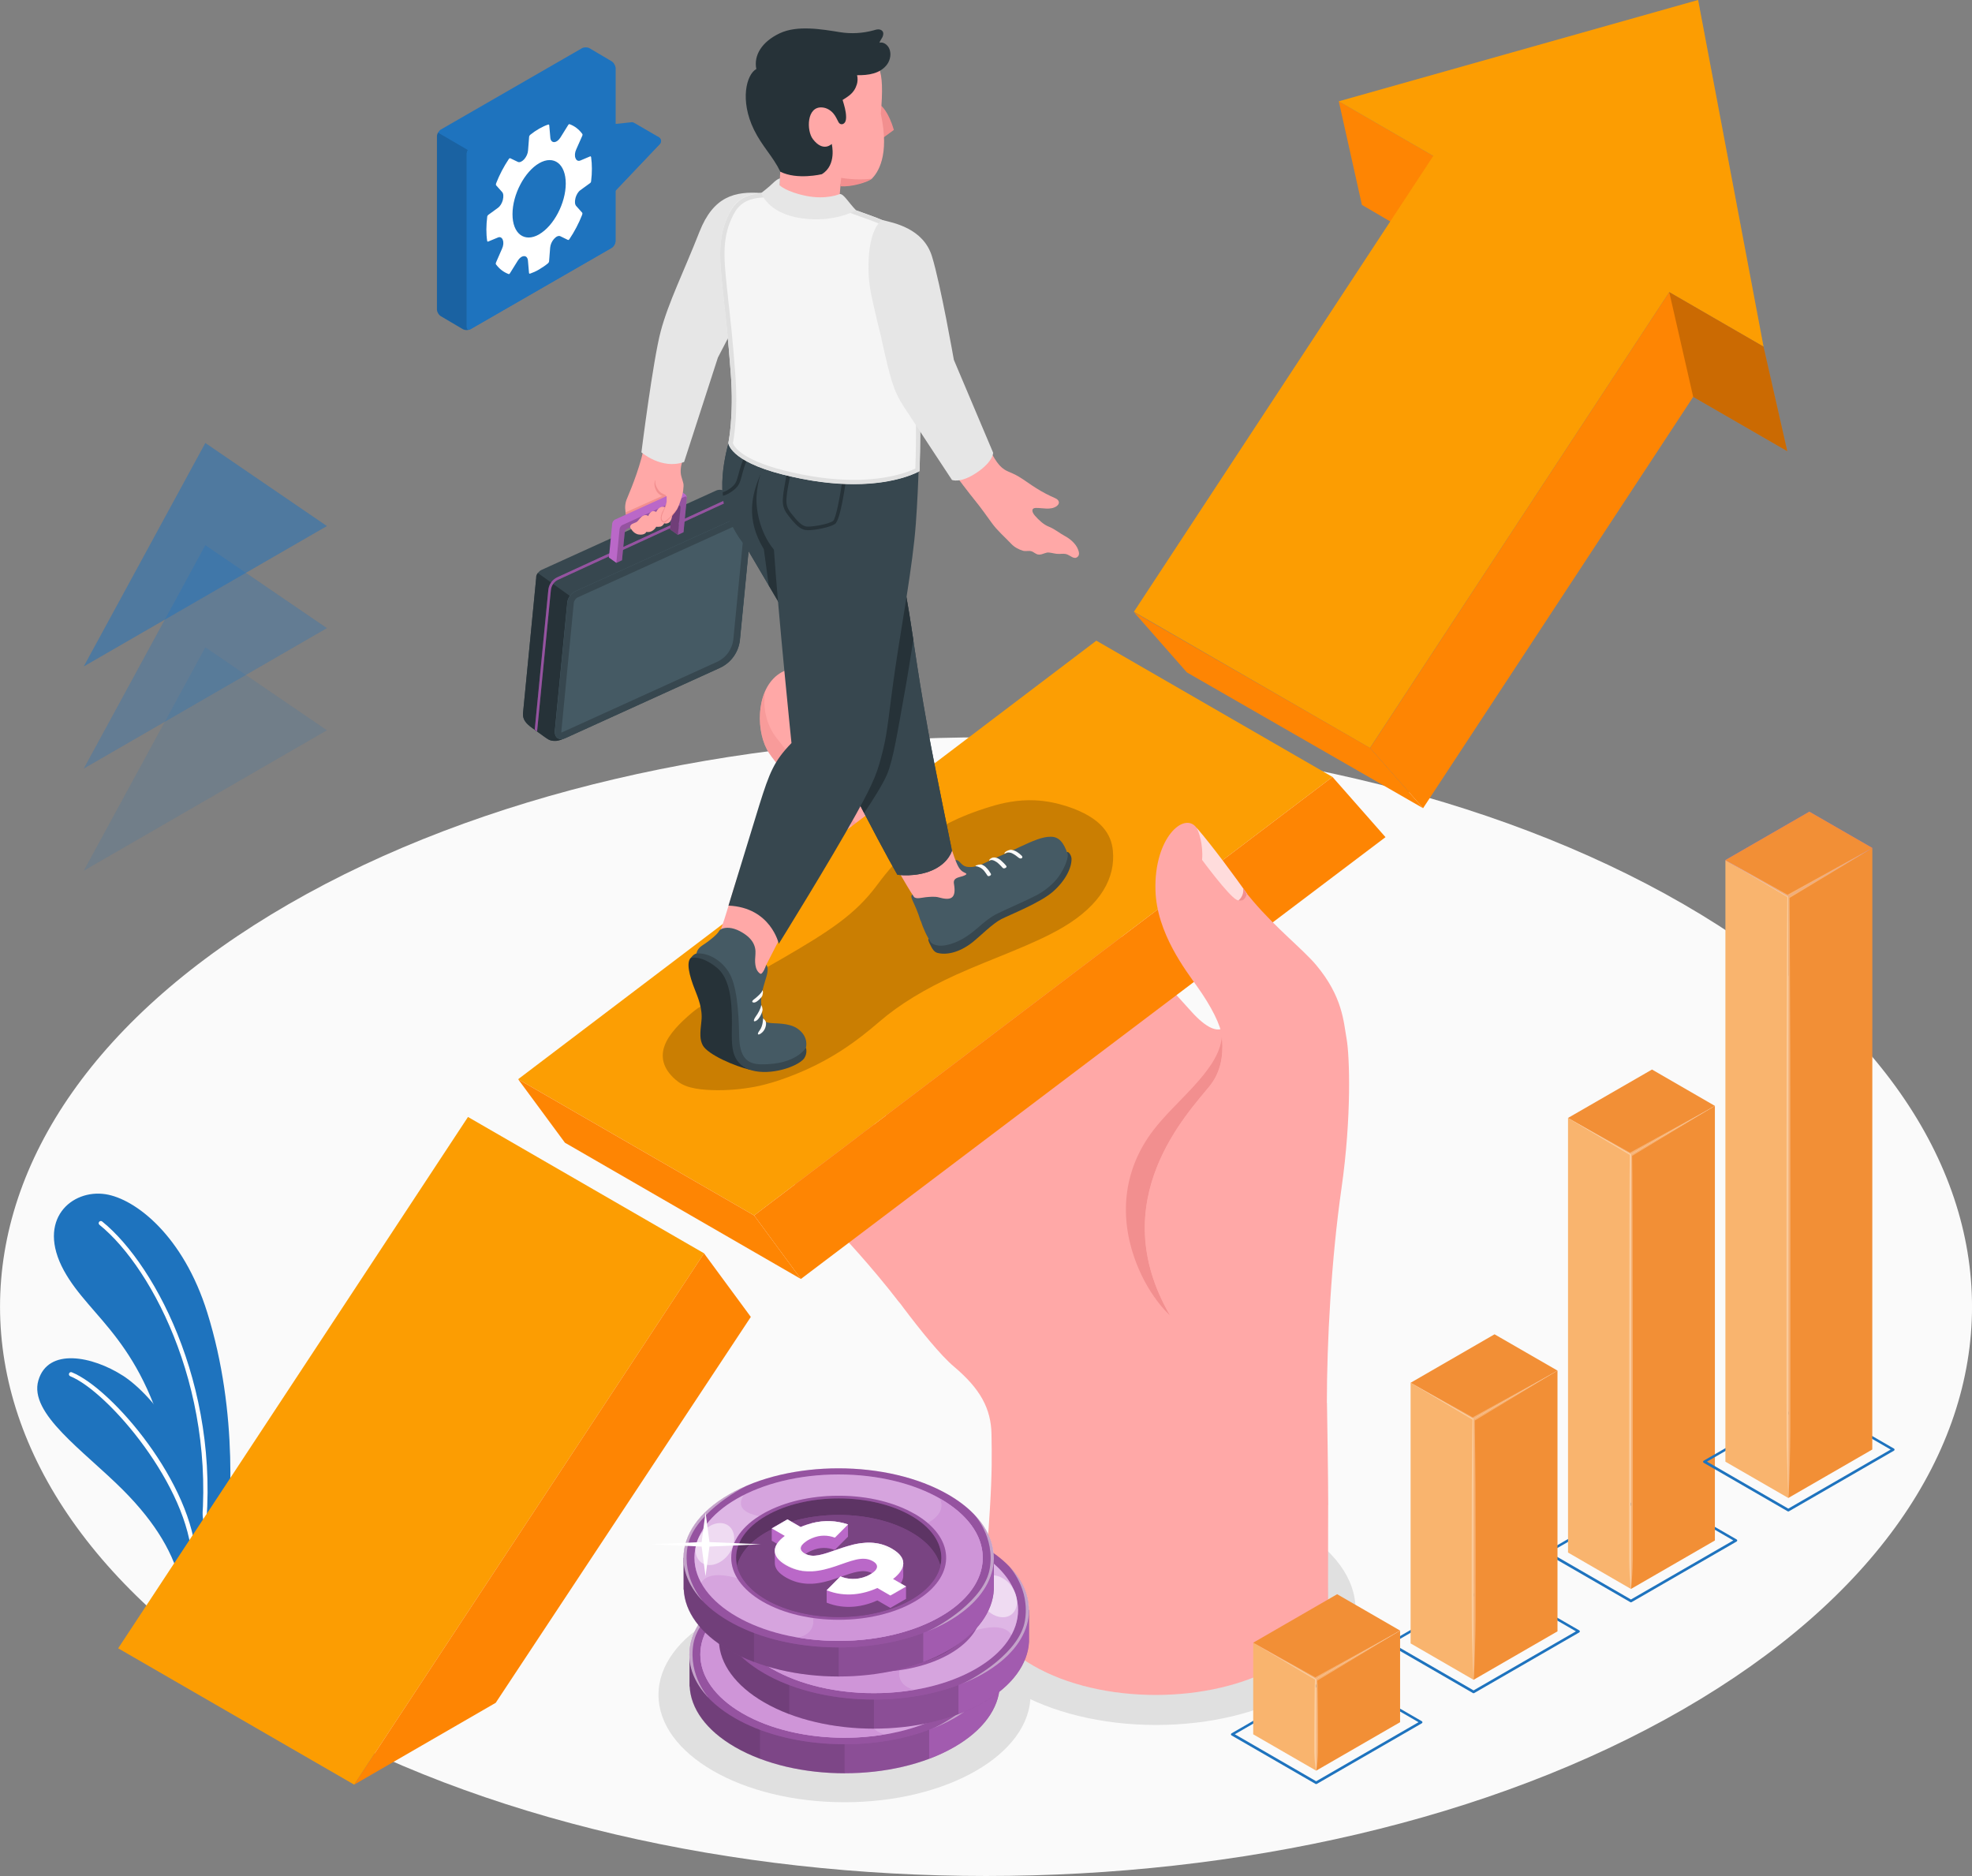 <?xml version="1.0" encoding="UTF-8"?> <svg xmlns="http://www.w3.org/2000/svg" id="Layer_2" data-name="Layer 2" viewBox="0 0 333.64 317.36"><rect x="0" y="0" width="333.64" height="317.36" fill="#808080" stroke="none"/><defs><style> .cls-1, .cls-2, .cls-3, .cls-4, .cls-5, .cls-6 { fill: #fff; } .cls-7, .cls-8, .cls-9, .cls-2, .cls-3, .cls-10, .cls-11, .cls-12, .cls-13, .cls-4, .cls-14, .cls-15, .cls-16, .cls-17, .cls-18, .cls-5, .cls-19, .cls-20, .cls-6, .cls-21 { isolation: isolate; } .cls-7, .cls-9, .cls-3, .cls-12, .cls-17, .cls-20 { opacity: .5; } .cls-7, .cls-22 { fill: #f28f8f; } .cls-23 { fill: #fafafa; } .cls-24 { fill: #37474f; } .cls-25, .cls-13 { fill: #fc9e03; } .cls-26, .cls-8, .cls-17 { fill: #f5f5f5; } .cls-8 { opacity: .45; } .cls-27 { fill: #455a64; } .cls-9, .cls-10, .cls-15, .cls-28 { fill: #1e73be; } .cls-29 { fill: #fe8503; } .cls-2, .cls-15 { opacity: .3; } .cls-30 { fill: #e0e0e0; } .cls-10, .cls-16 { opacity: .15; } .cls-11 { opacity: .35; } .cls-31 { fill: #e6e6e6; } .cls-12, .cls-32 { fill: #ba68c8; } .cls-13, .cls-14, .cls-6 { opacity: .2; } .cls-4 { opacity: .6; } .cls-33 { fill: #f28f36; } .cls-34 { fill: #f9b46e; } .cls-18 { opacity: .1; } .cls-5, .cls-19 { opacity: .4; } .cls-35 { fill: #263238; } .cls-36 { fill: #ffa8a7; } .cls-21 { opacity: .25; } </style></defs><g id="Layer_2-2" data-name="Layer 2"><g><path id="Floor-2" class="cls-23" d="M48.86,152.94c-65.14,37.61-65.14,98.59,0,136.21,65.15,37.61,170.78,37.61,235.93,0,65.14-37.61,65.14-98.59,0-136.21-65.15-37.61-170.78-37.61-235.93,0h0Z"></path><ellipse id="Shadow" class="cls-30" cx="142.88" cy="286.71" rx="31.47" ry="18.17"></ellipse><ellipse id="Shadow-2" class="cls-30" cx="195.6" cy="272.32" rx="33.75" ry="19.49"></ellipse><path class="cls-28" d="M38.02,263.91l-6.83,3.94c.06-3.74-.18-10.8-2.17-20-4.53-21.06-13.73-24.72-18.21-32.92-4.71-8.63,1.34-13.79,7.04-12.91,5.09,.79,13.17,7.05,17.21,20,5.34,17.07,4.02,34.1,2.96,41.88h0v.02Z"></path><path class="cls-1" d="M34.01,262.22c-.19-.03-.33-.21-.31-.4,3.62-25.35-7.68-47.2-16.87-54.62-.16-.13-.18-.35-.05-.51s.35-.18,.51-.05c9.31,7.52,20.8,29.65,17.13,55.29-.03,.19-.21,.33-.4,.31h0v-.02Z"></path><path class="cls-28" d="M34.59,265.88l-3.41,1.97-.56,.32c-1.12-5.09-4.12-10.41-9.81-16.11-6.67-6.68-15.96-12.92-14.32-18.53,1.63-5.61,9.14-4.13,14.32-.8,4.87,3.12,15.22,14.65,13.77,33.17h0Z"></path><path class="cls-1" d="M32.79,264.3c-.18-.03-.3-.18-.31-.34-.48-12.43-14.11-28.51-20.6-31.15-.18-.08-.27-.28-.19-.47s.28-.27,.47-.19c6.81,2.76,20.56,18.88,21.05,31.78,0,.19-.15,.37-.34,.38h-.07Z"></path><polygon class="cls-25" points="59.92 301.9 119.11 212.02 79.18 188.96 20 278.84 59.92 301.9"></polygon><polygon class="cls-13" points="59.92 301.9 119.11 212.02 79.18 188.96 20 278.84 59.92 301.9"></polygon><polygon class="cls-29" points="119.11 212.02 59.92 301.9 83.87 288.06 127.03 222.78 119.11 212.02"></polygon><polygon class="cls-29" points="226.51 17.14 230.42 34.66 246.5 44.06 242.5 26.38 226.51 17.14"></polygon><polygon class="cls-25" points="191.85 103.49 242.5 26.38 226.51 17.14 287.3 0 298.37 58.64 282.42 49.42 231.78 126.53 191.85 103.49"></polygon><polygon class="cls-13" points="191.85 103.49 242.5 26.38 226.51 17.14 287.3 0 298.37 58.64 282.42 49.42 231.78 126.53 191.85 103.49"></polygon><polygon class="cls-29" points="282.42 49.42 231.8 126.53 240.77 136.72 286.47 67.14 302.39 76.33 298.37 58.64 282.42 49.42"></polygon><polygon class="cls-29" points="200.81 113.75 191.85 103.56 231.8 126.53 240.77 136.72 200.81 113.75"></polygon><polygon class="cls-14" points="286.47 67.14 282.42 49.42 298.37 58.64 302.39 76.33 286.47 67.14"></polygon><path class="cls-36" d="M224.71,254.59c0,4.24-.03,9.97-.02,13.63,0,.8,.02,1.78,.02,3.07v.02c-.59,3.82-3.4,7.54-8.46,10.47-11.45,6.6-29.99,6.6-41.43,0-5.9-3.4-8.76-7.91-8.57-12.36v-.03c.03-.39,.08-.77,.13-1.18v-.04c.49-4.33,.85-8.68,1.09-12.75,.39-6.47,.34-9.31,.28-12.78-.07-4.3-1.85-7.67-6.37-11.47-4.52-3.82-13.53-16.82-13.53-16.82l59.68-30.68,16.98,53.75s.21,12.97,.21,17.19h0v-.03Z"></path><path class="cls-36" d="M207.98,172.52s-1.13,4.51-6.47-1.46c-5.34-5.98-14.06-15.13-23.25-23.92-4.41-4.22-22.07-18.43-33.92-29.15-3.78-3.89-9.14-6.62-12.82-3.79-3.69,2.83-3.69,9.79-1.37,13.25,2.06,3.05,6.47,7.29,9.82,10.34l-.07,.55c-.64,5.55-1.78,11.8-2.31,18.53-.32,4-5.15,9.06-5.08,13.17,1.42,5.85,9.2,12.15,14.67,16.54,5.49,4.38,7.88,6.17,7.81,7.55-.1,2.12-9-5.59-12.95-8.31,.22,12.59-7.82,14.11-7.82,14.11,1.21,2.43,8.07,7.76,17.83,20.26,3.85,4.93,43.04-27.51,43.04-27.51l9.31-5.98,6.55-10.84-2.99-3.33h.02v-.02Z"></path><path class="cls-22" d="M204.72,183.63c-3.68,4.61-18.12,19.36-6.76,38.91-1.22-1.16-1.86-2.05-2.13-2.4-1.64-2.15-2.91-4.59-3.82-7.13-.03-.1-.06-.18-.1-.27-2.58-7.45-1.7-15.02,3.12-21.41,3.79-5.03,10.7-9.91,11.62-15.33,.03-.19,.06-.39,.07-.59,.17,1.69,.35,5.28-2,8.22h0v-.02Z"></path><path class="cls-7" d="M129.44,116.98c-1.44,3.32-1.01,7.88,.72,10.46,2.06,3.05,6.47,7.29,9.82,10.34-.02,.15-.03,.29-.05,.44,1.48,1.27,3.07,2.62,4.82,4.16,4.21,3.7,9.77,8.48,13.98,12.2,2.1,1.86,12.1,9.91,15.73,13.13-5.58-6.13-18.12-17.24-24.43-23.45-4.76-4.69-11.79-11.23-14.07-13.84-2.29-2.6-3.62-4.38-4.42-5.38-2.81-3.43-2.19-7.4-2.09-8.07h0Z"></path><path class="cls-22" d="M140.13,205.36c1.98-.18,4.51-1.65,5.54-3.34,1.47-2.44,1.75-4.34,1.36-8.16-.11-.97-.34-2.74-1.08-5.26-1.31-.94-2.67-1.95-3.89-2.79,.22,12.59-7.82,14.11-7.82,14.11,.55,1.1,2.26,2.8,4.87,5.49,.34,0,.68-.03,1.02-.06h0v.02h0Z"></path><path class="cls-22" d="M133.68,154.46c-.32,.28,4.15,4.59,4.61,4.85,1.65,.92,4.8-.23,6.18-1.37,.86-.72,1.49-1.69,1.93-2.73,1.48-3.53,.76-7.55,0-11.31-.12-.59-.28-1.25-.8-1.54-.09,1.97-1.82,2.81-3.11,4-1.22,1.12-2.45,2.24-3.67,3.38-1.72,1.57-3.43,3.15-5.14,4.72h0Z"></path><polygon class="cls-22" points="143.83 156.77 167.17 180.34 139.91 157.49 143.83 156.77"></polygon><path class="cls-22" d="M140.63,176.9c2.26-.74,4.15-2.55,4.93-4.79,.66-1.92,.56-4,.43-6.01-.11-1.72-.23-3.47-.87-5.07l-10.92,3.7c-.95,1.83-1.72,3.63-1.69,5.29,.58,2.39,2.09,4.8,4.24,7.12,1.25,.21,2.69,.15,3.89-.24h0v0Z"></path><path class="cls-36" d="M137.74,137.6c4.8-.44,7.32,1.67,8.39,5.97,.4,1.63,.45,4.21,0,7.4-.45,3.19-3.48,7.04-7.38,6.46-.07,0-.13-.03-.18-.03-6.31-1.02-7.02-4.41-7.02-9.88s1.93-9.54,6.2-9.92h0Z"></path><path class="cls-7" d="M143.39,138.87c.34,.3,2.39,2.29,2.4,7.81,.03,6.03-3.01,7.29-6.34,7.81-3.33,.54-7.84-1.54-7.84-4.56h0c.28,4.05,1.63,6.6,6.94,7.46,.07,0,.13,.03,.18,.03,3.9,.57,6.93-3.26,7.38-6.46,.44-3.2,.4-5.78,0-7.4-.53-2.11-1.4-3.69-2.72-4.7h0Z"></path><path class="cls-36" d="M137.84,156.82c4.38-.4,6.68,1.52,7.67,5.44,.38,1.49,.41,3.84,0,6.76-.41,2.91-3.18,6.42-6.74,5.9-.06,0-.12-.02-.18-.03-5.76-.94-6.41-4.03-6.41-9.02s1.76-8.71,5.66-9.07h0v.02h0Z"></path><path class="cls-7" d="M143.95,158.91c.61,.92,1.06,3.17,.7,6.58-.48,4.47-1.43,6.65-5.35,6.93-4.05,.29-6.55-1.58-6.97-3.57,.39,3.26,1.76,5.32,6.27,6.06,.06,0,.12,.03,.18,.03,3.57,.53,6.33-2.97,6.74-5.9s.38-5.28,0-6.76c-.34-1.37-.85-2.5-1.56-3.38h-.02Z"></path><path class="cls-36" d="M138.08,183.94c4.55-.42,7.95,1.74,7.95,5.66v7.02c0,3.74-3.3,6.67-6.99,6.13-.06,0-.12-.02-.18-.03-5.98-.96-5.9-6.43-5.98-9.3-.08-2.86,1.16-9.1,5.2-9.48h0Z"></path><path class="cls-7" d="M143.81,185.19c1.99,2.08,1.21,6.32,1.06,10.49-.11,2.9-1.62,5.29-5.57,5.29s-5.73-2.42-6.27-4.79h0c.33,2.73,1.47,5.82,5.82,6.53,.06,0,.12,.03,.18,.03,3.69,.54,6.99-2.39,6.99-6.13v-7.02c0-1.93-.83-3.43-2.21-4.41h0Z"></path><polygon class="cls-25" points="87.66 182.57 185.49 108.38 225.44 131.43 127.59 205.61 87.66 182.57"></polygon><polygon class="cls-29" points="225.44 131.43 234.41 141.62 135.5 216.36 127.59 205.61 225.44 131.43"></polygon><polygon class="cls-29" points="87.66 182.57 95.58 193.31 135.5 216.36 127.59 205.61 87.66 182.57"></polygon><path class="cls-36" d="M224.49,237.38c0-10.4,.75-24.36,2.48-36.39,1.72-12.04,1.38-22.33,.86-25.25-.52-2.92-.67-7.14-5.16-12.5-2.12-2.53-6.76-6.21-10.63-10.76-3.9-4.59-7.55-9.68-9.61-12.46-2.07-2.79-7.19,1.7-6.94,10.58,.2,7.25,5.16,13.6,7.08,16.32,2.35,3.31,4,6.51,4.18,8.5,.16,1.69,.34,5.27-2.01,8.23-3.68,4.61-18.12,19.36-6.76,38.91v17.93l26.52-3.1h0v0Z"></path><path class="cls-36" d="M203.36,145.44s4.41,5.98,5.82,6.75c1.41,.77,1.81-.98,1.81-.98h0c-2.03-2.85-5.8-8.02-8.55-11.19,.35,.59,1.16,2.79,.94,5.43h-.02Z"></path><path class="cls-4" d="M203.36,145.44s4.41,5.99,5.82,6.75c1.31,.72,1.81-.98,1.81-.98h0c-2.03-2.85-5.8-8.02-8.55-11.19,.35,.59,1.16,2.79,.94,5.43h-.02Z"></path><path class="cls-22" d="M210.97,151.2h0s-.43-.68-.65-.93c.19,1.4-.81,2.06-.81,2.06h0c1.16,.34,1.47-1.13,1.47-1.13h0Z"></path><path class="cls-32" d="M167.7,279.91c-1.26-2.12-3.34-4.1-6.26-5.8-10.25-5.92-26.86-5.92-37.1,0-2.92,1.69-5.01,3.68-6.26,5.8h-1.42v5.36h.03c.18,3.73,2.74,7.42,7.67,10.27,10.25,5.92,26.86,5.92,37.1,0,4.93-2.84,7.5-6.55,7.69-10.27h0v-5.36h-1.44Z"></path><path class="cls-21" d="M167.7,279.91c-1.26-2.12-3.34-4.1-6.26-5.8-10.25-5.92-26.86-5.92-37.1,0-2.92,1.69-5.01,3.68-6.26,5.8h-1.42v5.36h.03c.18,3.73,2.74,7.42,7.67,10.27,10.25,5.92,26.86,5.92,37.1,0,4.93-2.84,7.5-6.55,7.69-10.27h0v-5.36h-1.44Z"></path><path class="cls-18" d="M142.88,269.68c-6.72,0-13.43,1.48-18.56,4.44-2.92,1.69-5.01,3.68-6.26,5.8h-1.42v5.36h.03c.18,3.73,2.74,7.42,7.67,10.27,5.13,2.96,11.83,4.44,18.56,4.44v-30.29h0l-.02-.02h0Z"></path><path class="cls-18" d="M128.55,272.14c-1.5,.56-2.91,1.22-4.23,1.98-2.92,1.69-5.01,3.68-6.26,5.8h-1.42v5.36h.03c.18,3.73,2.74,7.42,7.67,10.27,1.31,.75,2.73,1.42,4.23,1.98v-25.38h0l-.02-.03h0Z"></path><path class="cls-12" d="M157.21,272.14c1.5,.56,2.91,1.22,4.23,1.98,2.92,1.69,5.01,3.68,6.26,5.8h1.42v5.36h0c-.18,3.73-2.76,7.42-7.69,10.27-1.31,.75-2.73,1.42-4.23,1.98v-25.38h0l.02-.03h0Z"></path><path class="cls-32" d="M124.32,269.21c-10.25,5.92-10.25,15.51,0,21.42,8.96,5.18,22.8,5.82,32.98,1.94h0c.13-.05,.27-.11,.4-.17,1.31-.53,2.55-1.11,3.71-1.78,8.54-4.94,9.97-12.43,4.25-18.2h0c-1.14-1.16-2.55-2.24-4.25-3.21-10.25-5.91-26.86-5.92-37.1,0h0v-.02h0Z"></path><path class="cls-14" d="M124.32,269.21c-10.25,5.92-10.25,15.51,0,21.42,8.96,5.18,22.8,5.82,32.98,1.94h0c.13-.05,.27-.11,.4-.17,1.31-.53,2.55-1.11,3.71-1.78,8.54-4.94,9.97-12.43,4.25-18.2h0c-1.14-1.16-2.55-2.24-4.25-3.21-10.25-5.91-26.86-5.92-37.1,0h0v-.02h0Z"></path><path class="cls-17" d="M165.69,272.43c.11,.13,3.69,3.9,2.75,9.35-.91,5.21-8.2,9.58-10.7,10.65,1.31-.53,2.55-1.11,3.71-1.78,8.54-4.94,9.97-12.43,4.25-18.2h0Z"></path><path class="cls-17" d="M120.07,287.41c-.11-.13-3.69-3.9-2.75-9.35,.91-5.21,8.2-9.58,10.7-10.65-1.31,.53-2.55,1.11-3.71,1.78-8.54,4.94-9.97,12.43-4.25,18.2h0Z"></path><path class="cls-32" d="M160.13,289.85c9.53-5.5,9.53-14.41,0-19.92-9.53-5.5-24.97-5.5-34.5,0s-9.53,14.41,0,19.92,24.97,5.5,34.5,0Z"></path><path class="cls-5" d="M160.13,289.85c9.53-5.5,9.53-14.41,0-19.92-9.53-5.5-24.97-5.5-34.5,0s-9.53,14.41,0,19.92,24.97,5.5,34.5,0Z"></path><path class="cls-6" d="M166.17,284.1c1.96-3.62,1.31-7.62-1.92-11.01-.59-.62-1.3-1.23-2.07-1.81-.59-.45-1.26-.89-1.98-1.3-.39-.23-.8-.45-1.21-.65,1.01,1.67,.64,3.46-5.1,3.79-11.24,.66,3.01,11.4,3.01,11.4,0,0,7.25-3.5,9.25-.42h0Z"></path><path class="cls-3" d="M165.01,281.14c1.69-.18,2.52-1.93,1.87-3.88s-2.55-3.38-4.24-3.19c-1.69,.18-2.52,1.93-1.87,3.88,.65,1.95,2.55,3.38,4.24,3.19Z"></path><path class="cls-32" d="M147.23,290.08c-.55-4.17-18.8-15.73-18.8-15.73,0,0-4.05-1.62-2.71-4.45-.7,.4-1.35,.82-1.95,1.26-.43,.31-.81,.61-1.19,.94-5.44,4.7-5.44,10.89,0,15.59,.37,.32,.76,.63,1.18,.94,.56,.41,1.16,.8,1.81,1.17,.61,.36,1.27,.7,1.93,1.01,.54,.24,1.09,.49,1.65,.71s1.13,.43,1.71,.61c1.73,.57,3.57,1.01,5.44,1.31,.4,.07,.81,.13,1.22,.18,1.78,.23,3.61,.34,5.44,.34,2.24,0,4.48-.18,6.66-.55,0,0-2.93-.59-2.42-3.34h0l.03,.02h0Z"></path><path class="cls-2" d="M147.23,290.08c-.55-4.17-18.8-15.73-18.8-15.73,0,0-4.05-1.62-2.71-4.45-.7,.4-1.35,.82-1.95,1.26-.43,.31-.81,.61-1.19,.94-5.44,4.7-5.44,10.89,0,15.59,.37,.32,.76,.63,1.18,.94,.56,.41,1.16,.8,1.81,1.17,.61,.36,1.27,.7,1.93,1.01,.54,.24,1.09,.49,1.65,.71s1.13,.43,1.71,.61c1.73,.57,3.57,1.01,5.44,1.31,.4,.07,.81,.13,1.22,.18,1.78,.23,3.61,.34,5.44,.34,2.24,0,4.48-.18,6.66-.55,0,0-2.93-.59-2.42-3.34h0l.03,.02h0Z"></path><path class="cls-32" d="M130.03,272.48c-6.81,3.94-7.09,10.2-.83,14.32,.26,.18,.54,.34,.84,.52,7.09,4.1,18.6,4.1,25.7,0,7.1-4.1,7.1-10.74,0-14.83-.28-.18-.59-.33-.9-.49-7.14-3.61-18-3.45-24.81,.49h0Z"></path><path class="cls-14" d="M130.03,272.48c-6.81,3.94-7.09,10.2-.83,14.32,.26,.18,.54,.34,.84,.52,7.09,4.1,18.6,4.1,25.7,0,7.1-4.1,7.1-10.74,0-14.83-.28-.18-.59-.33-.9-.49-7.14-3.61-18-3.45-24.81,.49h0Z"></path><ellipse class="cls-32" cx="142.89" cy="279.89" rx="17.37" ry="10.03"></ellipse><ellipse class="cls-20" cx="142.89" cy="279.89" rx="17.37" ry="10.03"></ellipse><path class="cls-32" d="M130.6,275.6c6.78-3.92,17.78-3.92,24.56,0,2.77,1.6,4.41,3.61,4.92,5.7-.51,2.08-2.14,4.1-4.92,5.7-6.78,3.92-17.78,3.92-24.56,0-2.77-1.6-4.41-3.61-4.92-5.7,.51-2.08,2.14-4.1,4.92-5.7Z"></path><path class="cls-11" d="M130.6,275.6c6.78-3.92,17.78-3.92,24.56,0,2.77,1.6,4.41,3.61,4.92,5.7-.51,2.08-2.14,4.1-4.92,5.7-6.78,3.92-17.78,3.92-24.56,0-2.77-1.6-4.41-3.61-4.92-5.7,.51-2.08,2.14-4.1,4.92-5.7Z"></path><path class="cls-32" d="M153.83,282.91v-2.07c0-.85-.59-1.68-1.86-2.42-.02,0-.03-.03-.04-.03-2.34-1.35-4.74-1.17-6.89-.63h-.02c-.91,.23-1.78,.53-2.56,.8-1.09,.39-1.99,.69-2.76,.85q-.23,.04,0,0c-.48,.11-.91,.15-1.31,.13-.39-.03-.74-.12-1.09-.28,.03-.03,.06-.03,.09-.06,.09-.06,.18-.11,.27-.18,.24-.14,.49-.26,.73-.36,1.35-.57,2.65-.54,3.86-.09l2.23-2.24v-2.07c-1.98-.67-4.03-.74-6.09-.22-.64,.17-1.3,.39-1.93,.66l-2.23-1.29-2.65,1.53v2.07l.91,.53c-.25,.4-.39,.8-.39,1.21v2.06c0,.85,.6,1.68,1.89,2.42,1.24,.71,2.47,1.01,3.67,1.06h.74c1.38-.07,2.72-.44,3.94-.85,.26-.09,.52-.18,.77-.26l-2.24,2.24v2.07c3.17,1.27,6.26,.66,8.58-.38l2.2,1.27,2.65-1.53v-2.07l-.91-.53c.3-.45,.45-.9,.45-1.34h0Zm-5.6-.18c-.2,.12-.41,.22-.61,.31-1.57,.67-3.2,.54-4.34,.07,2.08-.74,3.82-1.37,5.3-.59-.11,.08-.21,.15-.34,.21h-.02Z"></path><path class="cls-32" d="M145.03,277.77h-.02c-.91,.23-1.78,.53-2.56,.8-1.09,.39-1.99,.69-2.76,.85q-.23,.04,0,0c-.48,.11-.91,.15-1.31,.13-.45-.03-.87-.15-1.26-.38-.86-.49-.98-1.22,.26-2.04,.09-.06,.18-.11,.27-.18,.24-.14,.49-.26,.73-.36,1.35-.57,2.65-.54,3.86-.09l2.23-2.24c-1.98-.67-4.03-.74-6.09-.22-.64,.17-1.3,.39-1.93,.66l-2.23-1.29-2.65,1.53,2.2,1.27-.03,.02c-2.24,1.69-2.28,3.46,.23,4.91,1.24,.71,2.47,1.01,3.67,1.06h.74c1.38-.07,2.72-.44,3.94-.85,2.55-.85,4.61-1.86,6.34-.87,1.16,.66,.83,1.51-.44,2.23-.2,.12-.41,.22-.61,.31-1.62,.69-3.28,.53-4.42,.03l-2.34,2.35c3.17,1.27,6.26,.66,8.58-.38l2.2,1.27,2.65-1.53-2.2-1.27c2.2-1.71,2.46-3.57-.12-5.08-.02,0-.03-.03-.04-.03-2.34-1.35-4.74-1.17-6.89-.63h.02l-.02,.02Z"></path><path class="cls-1" d="M145.03,277.77h-.02c-.91,.23-1.78,.53-2.56,.8-1.09,.39-1.99,.69-2.76,.85q-.23,.04,0,0c-.48,.11-.91,.15-1.31,.13-.45-.03-.87-.15-1.26-.38-.86-.49-.98-1.22,.26-2.04,.09-.06,.18-.11,.27-.18,.24-.14,.49-.26,.73-.36,1.35-.57,2.65-.54,3.86-.09l2.23-2.24c-1.98-.67-4.03-.74-6.09-.22-.64,.17-1.3,.39-1.93,.66l-2.23-1.29-2.65,1.53,2.2,1.27-.03,.02c-2.24,1.69-2.28,3.46,.23,4.91,1.24,.71,2.47,1.01,3.67,1.06h.74c1.38-.07,2.72-.44,3.94-.85,2.55-.85,4.61-1.86,6.34-.87,1.16,.66,.83,1.51-.44,2.23-.2,.12-.41,.22-.61,.31-1.62,.69-3.28,.53-4.42,.03l-2.34,2.35c3.17,1.27,6.26,.66,8.58-.38l2.2,1.27,2.65-1.53-2.2-1.27c2.2-1.71,2.46-3.57-.12-5.08-.02,0-.03-.03-.04-.03-2.34-1.35-4.74-1.17-6.89-.63h.02l-.02,.02Z"></path><polygon class="cls-8" points="131.56 274.97 134.24 273.77 136.44 274.73 134.21 273.44 131.56 274.97"></polygon><path class="cls-8" d="M138.07,274.14c1.43-.31,3.74-.39,5.71,.18l-1.54,2.19,2.23-2.24c-2.37-.75-4.46-.7-6.4-.14h0Z"></path><path class="cls-8" d="M151.93,278.4s.03,.02,.04,.03c2.58,1.51,2.33,3.38,.12,5.08,1.96-2.14,1.61-3.62-.53-4.85-2.13-1.22-4.84-1.21-6.53-.9,2.14-.54,4.56-.72,6.89,.63h0Z"></path><polygon class="cls-8" points="152.08 283.51 153.78 284.8 151.62 286.32 154.28 284.78 152.08 283.51"></polygon><path class="cls-8" d="M147.6,283.04c-2.34,1.11-4.24,.37-4.24,.37l-2.52,2,2.34-2.35c1.14,.49,2.81,.66,4.42-.03h0Z"></path><path class="cls-8" d="M139.69,279.42c-1.01,.39-2.45,.33-3.19-.3-.77-.66-.28-1.37,.88-1.98-1.24,.81-1.12,1.54-.26,2.04,.4,.23,.81,.35,1.26,.38,.4,.03,.83-.03,1.31-.13h0Z"></path><path class="cls-8" d="M133.73,276.26c-.18,.18-1.78,1.66-1.08,3.15,.75,1.59,3.1,2.61,4.99,2.81h0c-1.21-.04-2.43-.34-3.67-1.06-2.51-1.45-2.46-3.21-.23-4.91h0Z"></path><path class="cls-32" d="M172.65,272.36c-1.26-2.12-3.34-4.1-6.26-5.8-10.25-5.92-26.86-5.92-37.1,0-2.92,1.69-5.01,3.68-6.26,5.8h-1.42v5.36h.03c.18,3.73,2.74,7.42,7.67,10.27,10.25,5.92,26.86,5.92,37.1,0,4.93-2.84,7.5-6.55,7.69-10.27h0v-5.36h-1.44Z"></path><path class="cls-21" d="M172.65,272.36c-1.26-2.12-3.34-4.1-6.26-5.8-10.25-5.92-26.86-5.92-37.1,0-2.92,1.69-5.01,3.68-6.26,5.8h-1.42v5.36h.03c.18,3.73,2.74,7.42,7.67,10.27,10.25,5.92,26.86,5.92,37.1,0,4.93-2.84,7.5-6.55,7.69-10.27h0v-5.36h-1.44Z"></path><path class="cls-18" d="M147.85,262.13c-6.72,0-13.43,1.48-18.56,4.44-2.92,1.69-5.01,3.68-6.26,5.8h-1.42v5.36h.02c.18,3.73,2.74,7.42,7.67,10.27,5.13,2.96,11.83,4.44,18.56,4.44v-30.29h0v-.02h0Z"></path><path class="cls-18" d="M133.52,264.59c-1.5,.56-2.91,1.22-4.23,1.98-2.92,1.69-5.01,3.68-6.26,5.8h-1.42v5.36h.02c.18,3.73,2.74,7.42,7.67,10.27,1.31,.75,2.73,1.42,4.23,1.98v-25.38h0v-.03h0Z"></path><path class="cls-12" d="M162.17,264.59c1.5,.56,2.91,1.22,4.23,1.98,2.92,1.69,5.01,3.68,6.26,5.8h1.42v5.36h0c-.18,3.73-2.76,7.42-7.69,10.27-1.31,.75-2.73,1.42-4.23,1.98v-25.38h0l.02-.03h0Z"></path><path class="cls-32" d="M129.29,261.65c-10.25,5.92-10.25,15.51,0,21.42,8.96,5.18,22.8,5.82,32.98,1.94h0c.13-.05,.27-.11,.4-.17,1.31-.53,2.55-1.11,3.71-1.78,8.54-4.94,9.97-12.43,4.25-18.2h0c-1.14-1.16-2.55-2.24-4.25-3.21-10.25-5.91-26.86-5.92-37.1,0h0v-.02h0Z"></path><path class="cls-14" d="M129.29,261.65c-10.25,5.92-10.25,15.51,0,21.42,8.96,5.18,22.8,5.82,32.98,1.94h0c.13-.05,.27-.11,.4-.17,1.31-.53,2.55-1.11,3.71-1.78,8.54-4.94,9.97-12.43,4.25-18.2h0c-1.14-1.16-2.55-2.24-4.25-3.21-10.25-5.91-26.86-5.92-37.1,0h0v-.02h0Z"></path><path class="cls-17" d="M170.65,264.87c.11,.13,3.69,3.9,2.75,9.35-.91,5.21-8.2,9.58-10.7,10.65,1.31-.53,2.55-1.11,3.71-1.78,8.54-4.94,9.97-12.43,4.25-18.2h0Z"></path><path class="cls-17" d="M125.03,279.85c-.11-.13-3.69-3.9-2.75-9.35,.91-5.21,8.2-9.58,10.7-10.65-1.31,.53-2.55,1.11-3.71,1.78-8.54,4.94-9.97,12.43-4.25,18.2h0Z"></path><path class="cls-32" d="M165.1,282.31c9.53-5.5,9.53-14.41,0-19.92-9.53-5.5-24.97-5.5-34.5,0-9.53,5.5-9.53,14.41,0,19.92,9.53,5.5,24.97,5.5,34.5,0Z"></path><path class="cls-5" d="M165.1,282.31c9.53-5.5,9.53-14.41,0-19.92-9.53-5.5-24.97-5.5-34.5,0-9.53,5.5-9.53,14.41,0,19.92,9.53,5.5,24.97,5.5,34.5,0Z"></path><path class="cls-6" d="M171.14,276.55c1.96-3.62,1.31-7.62-1.92-11.01-.59-.62-1.3-1.23-2.07-1.81-.59-.45-1.26-.89-1.98-1.3-.39-.23-.8-.45-1.21-.65,1.01,1.67,.64,3.46-5.1,3.79-11.24,.66,3.01,11.4,3.01,11.4,0,0,7.25-3.5,9.25-.42h0Z"></path><path class="cls-3" d="M169.97,273.57c1.69-.18,2.52-1.93,1.87-3.88s-2.55-3.38-4.24-3.19c-1.69,.18-2.52,1.93-1.87,3.88,.65,1.95,2.55,3.38,4.24,3.19Z"></path><path class="cls-32" d="M152.19,282.53c-.55-4.17-18.8-15.73-18.8-15.73,0,0-4.05-1.62-2.71-4.45-.7,.4-1.35,.82-1.95,1.26-.43,.31-.81,.61-1.19,.94-5.44,4.7-5.44,10.89,0,15.59,.37,.32,.76,.63,1.18,.94,.56,.41,1.16,.8,1.81,1.17,.61,.36,1.27,.7,1.93,1.01,.54,.24,1.09,.49,1.65,.71s1.13,.43,1.71,.61c1.73,.57,3.57,1.01,5.44,1.31,.4,.07,.81,.13,1.22,.18,1.78,.23,3.61,.34,5.44,.34,2.24,0,4.48-.18,6.66-.55,0,0-2.93-.59-2.42-3.34h0l.03,.02h0Z"></path><path class="cls-2" d="M152.19,282.53c-.55-4.17-18.8-15.73-18.8-15.73,0,0-4.05-1.62-2.71-4.45-.7,.4-1.35,.82-1.95,1.26-.43,.31-.81,.61-1.19,.94-5.44,4.7-5.44,10.89,0,15.59,.37,.32,.76,.63,1.18,.94,.56,.41,1.16,.8,1.81,1.17,.61,.36,1.27,.7,1.93,1.01,.54,.24,1.09,.49,1.65,.71s1.13,.43,1.71,.61c1.73,.57,3.57,1.01,5.44,1.31,.4,.07,.81,.13,1.22,.18,1.78,.23,3.61,.34,5.44,.34,2.24,0,4.48-.18,6.66-.55,0,0-2.93-.59-2.42-3.34h0l.03,.02h0Z"></path><path class="cls-32" d="M135,264.93c-6.81,3.94-7.09,10.2-.83,14.32,.26,.18,.54,.34,.84,.52,7.09,4.1,18.6,4.1,25.7,0,7.09-4.1,7.1-10.74,0-14.83-.28-.18-.59-.33-.9-.49-7.14-3.61-18-3.45-24.81,.49h0Z"></path><path class="cls-14" d="M135,264.93c-6.81,3.94-7.09,10.2-.83,14.32,.26,.18,.54,.34,.84,.52,7.09,4.1,18.6,4.1,25.7,0,7.09-4.1,7.1-10.74,0-14.83-.28-.18-.59-.33-.9-.49-7.14-3.61-18-3.45-24.81,.49h0Z"></path><path class="cls-32" d="M135.57,265.25c-6.78,3.92-6.78,10.27,0,14.18,6.78,3.92,17.78,3.92,24.56,0,6.78-3.92,6.78-10.27,0-14.18-6.78-3.92-17.78-3.92-24.56,0Z"></path><path class="cls-20" d="M135.57,265.25c-6.78,3.92-6.78,10.27,0,14.18,6.78,3.92,17.78,3.92,24.56,0,6.78-3.92,6.78-10.27,0-14.18-6.78-3.92-17.78-3.92-24.56,0Z"></path><path class="cls-32" d="M135.57,268.04c6.78-3.92,17.78-3.92,24.56,0,2.77,1.6,4.41,3.61,4.92,5.7-.51,2.08-2.14,4.1-4.92,5.7-6.78,3.92-17.78,3.92-24.56,0-2.77-1.6-4.41-3.61-4.92-5.7,.51-2.08,2.14-4.1,4.92-5.7Z"></path><path class="cls-11" d="M135.57,268.04c6.78-3.92,17.78-3.92,24.56,0,2.77,1.6,4.41,3.61,4.92,5.7-.51,2.08-2.14,4.1-4.92,5.7-6.78,3.92-17.78,3.92-24.56,0-2.77-1.6-4.41-3.61-4.92-5.7,.51-2.08,2.14-4.1,4.92-5.7Z"></path><path class="cls-32" d="M158.78,275.36v-2.07c0-.85-.59-1.68-1.86-2.42-.02,0-.03-.03-.04-.03-2.34-1.35-4.74-1.17-6.89-.63h-.03c-.91,.23-1.78,.53-2.56,.8-1.09,.39-1.99,.69-2.76,.85q-.23,.04,0,0c-.48,.11-.91,.15-1.31,.13-.39-.03-.74-.12-1.09-.28,.03-.03,.06-.03,.09-.06,.09-.06,.18-.11,.27-.18,.24-.14,.49-.26,.73-.36,1.35-.57,2.65-.54,3.86-.09l2.23-2.24v-2.07c-1.98-.67-4.03-.74-6.09-.22-.64,.17-1.3,.39-1.93,.66l-2.23-1.29-2.65,1.53v2.07l.91,.53c-.25,.4-.39,.8-.39,1.21v2.06c0,.85,.6,1.68,1.89,2.42,1.24,.71,2.47,1.01,3.67,1.06h.74c1.38-.07,2.72-.44,3.94-.85,.26-.09,.52-.18,.77-.26l-2.24,2.24v2.07c3.17,1.27,6.26,.66,8.58-.38l2.2,1.27,2.65-1.53v-2.07l-.91-.53c.3-.45,.45-.9,.45-1.34h0Zm-5.6-.18c-.2,.12-.41,.22-.61,.31-1.57,.67-3.2,.54-4.34,.07,2.08-.74,3.82-1.37,5.3-.59-.11,.08-.21,.15-.34,.21h-.02Z"></path><path class="cls-32" d="M150.01,270.21h-.03c-.91,.23-1.78,.53-2.56,.8-1.09,.39-1.99,.69-2.76,.85h0c-.48,.11-.91,.16-1.31,.13-.45-.03-.87-.15-1.26-.38-.86-.49-.98-1.22,.26-2.04,.09-.06,.18-.11,.27-.18,.24-.14,.49-.26,.73-.36,1.35-.57,2.65-.54,3.86-.09l2.23-2.24c-1.98-.67-4.03-.74-6.09-.22-.64,.17-1.3,.39-1.93,.66l-2.23-1.29-2.65,1.53,2.2,1.27-.03,.02c-2.24,1.69-2.28,3.46,.23,4.91,1.24,.71,2.47,1.01,3.67,1.06h.74c1.38-.07,2.72-.44,3.94-.85,2.55-.85,4.61-1.86,6.34-.87,1.16,.66,.83,1.51-.44,2.23-.2,.12-.41,.22-.61,.31-1.62,.69-3.28,.53-4.42,.03l-2.34,2.35c3.17,1.27,6.26,.66,8.58-.38l2.2,1.27,2.65-1.53-2.2-1.27c2.2-1.71,2.46-3.57-.12-5.08-.02,0-.03-.03-.04-.03-2.34-1.35-4.74-1.17-6.89-.63h.03l-.02,.02Z"></path><path class="cls-1" d="M150.01,270.21h-.03c-.91,.23-1.78,.53-2.56,.8-1.09,.39-1.99,.69-2.76,.85h0c-.48,.11-.91,.16-1.31,.13-.45-.03-.87-.15-1.26-.38-.86-.49-.98-1.22,.26-2.04,.09-.06,.18-.11,.27-.18,.24-.14,.49-.26,.73-.36,1.35-.57,2.65-.54,3.86-.09l2.23-2.24c-1.98-.67-4.03-.74-6.09-.22-.64,.17-1.3,.39-1.93,.66l-2.23-1.29-2.65,1.53,2.2,1.27-.03,.02c-2.24,1.69-2.28,3.46,.23,4.91,1.24,.71,2.47,1.01,3.67,1.06h.74c1.38-.07,2.72-.44,3.94-.85,2.55-.85,4.61-1.86,6.34-.87,1.16,.66,.83,1.51-.44,2.23-.2,.12-.41,.22-.61,.31-1.62,.69-3.28,.53-4.42,.03l-2.34,2.35c3.17,1.27,6.26,.66,8.58-.38l2.2,1.27,2.65-1.53-2.2-1.27c2.2-1.71,2.46-3.57-.12-5.08-.02,0-.03-.03-.04-.03-2.34-1.35-4.74-1.17-6.89-.63h.03l-.02,.02Z"></path><polygon class="cls-8" points="136.52 267.42 139.21 266.21 141.41 267.17 139.18 265.89 136.52 267.42"></polygon><path class="cls-8" d="M143.03,266.6c1.43-.31,3.74-.39,5.71,.18l-1.54,2.19,2.23-2.24c-2.37-.75-4.46-.7-6.4-.14h0Z"></path><path class="cls-8" d="M156.88,270.84s.03,.02,.04,.03c2.58,1.51,2.33,3.38,.12,5.08,1.96-2.14,1.61-3.62-.53-4.85-2.12-1.22-4.84-1.21-6.53-.9,2.14-.54,4.56-.72,6.89,.63h0Z"></path><polygon class="cls-8" points="157.05 275.96 158.74 277.26 156.59 278.76 159.25 277.22 157.05 275.96"></polygon><path class="cls-8" d="M152.57,275.5c-2.34,1.11-4.24,.37-4.24,.37l-2.52,2,2.34-2.35c1.14,.49,2.81,.66,4.42-.03h0Z"></path><path class="cls-8" d="M144.65,271.88c-1.01,.39-2.45,.33-3.19-.3-.77-.66-.28-1.37,.88-1.98-1.24,.81-1.12,1.54-.26,2.04,.4,.23,.81,.35,1.26,.38,.4,.03,.83-.03,1.31-.13h0Z"></path><path class="cls-8" d="M138.7,268.71c-.18,.18-1.78,1.66-1.08,3.15,.75,1.59,3.1,2.61,4.99,2.81h0c-1.21-.04-2.43-.34-3.67-1.06-2.51-1.45-2.46-3.21-.23-4.91h0Z"></path><path class="cls-32" d="M166.7,263.54c-1.26-2.12-3.34-4.1-6.26-5.8-10.25-5.92-26.86-5.92-37.1,0-2.92,1.69-5.01,3.68-6.26,5.8h-1.42v5.36h.03c.18,3.73,2.74,7.42,7.67,10.27,10.25,5.92,26.86,5.92,37.1,0,4.93-2.84,7.5-6.55,7.69-10.27h0v-5.36h-1.44Z"></path><path class="cls-21" d="M166.7,263.54c-1.26-2.12-3.34-4.1-6.26-5.8-10.25-5.92-26.86-5.92-37.1,0-2.92,1.69-5.01,3.68-6.26,5.8h-1.42v5.36h.03c.18,3.73,2.74,7.42,7.67,10.27,10.25,5.92,26.86,5.92,37.1,0,4.93-2.84,7.5-6.55,7.69-10.27h0v-5.36h-1.44Z"></path><path class="cls-18" d="M141.87,253.3c-6.71,0-13.43,1.48-18.56,4.44-2.92,1.69-5.01,3.68-6.26,5.8h-1.42v5.36h.03c.18,3.73,2.74,7.42,7.67,10.27,5.13,2.96,11.83,4.44,18.56,4.44v-30.29h0l-.02-.02h0Z"></path><path class="cls-18" d="M127.55,255.77c-1.5,.56-2.91,1.22-4.23,1.98-2.92,1.69-5.01,3.68-6.26,5.8h-1.42v5.36h.03c.18,3.73,2.74,7.42,7.67,10.27,1.31,.75,2.73,1.42,4.23,1.98v-25.38h0l-.02-.03h0Z"></path><path class="cls-12" d="M156.21,255.77c1.5,.56,2.91,1.22,4.23,1.98,2.92,1.69,5.01,3.68,6.26,5.8h1.42v5.36h0c-.18,3.73-2.76,7.42-7.69,10.27-1.31,.75-2.73,1.42-4.23,1.98v-25.38h0l.02-.03h0Z"></path><path class="cls-32" d="M123.33,252.83c-10.25,5.92-10.25,15.51,0,21.42,8.96,5.18,22.8,5.82,32.98,1.94h0c.13-.05,.27-.11,.4-.17,1.31-.53,2.55-1.11,3.71-1.78,8.54-4.94,9.97-12.43,4.25-18.2h0c-1.14-1.16-2.55-2.23-4.25-3.21-10.25-5.91-26.86-5.92-37.1,0h0v-.02h0Z"></path><path class="cls-14" d="M123.33,252.83c-10.25,5.92-10.25,15.51,0,21.42,8.96,5.18,22.8,5.82,32.98,1.94h0c.13-.05,.27-.11,.4-.17,1.31-.53,2.55-1.11,3.71-1.78,8.54-4.94,9.97-12.43,4.25-18.2h0c-1.14-1.16-2.55-2.23-4.25-3.21-10.25-5.91-26.86-5.92-37.1,0h0v-.02h0Z"></path><path class="cls-17" d="M164.7,256.05c.11,.13,3.69,3.9,2.75,9.35-.91,5.21-8.2,9.58-10.7,10.65,1.31-.53,2.55-1.11,3.71-1.78,8.54-4.94,9.97-12.43,4.25-18.2h0Z"></path><path class="cls-17" d="M119.07,271.03c-.11-.13-3.69-3.9-2.75-9.35,.91-5.21,8.2-9.58,10.7-10.65-1.31,.53-2.55,1.11-3.71,1.78-8.54,4.94-9.96,12.43-4.25,18.2h0Z"></path><ellipse class="cls-32" cx="141.88" cy="263.51" rx="24.39" ry="14.08"></ellipse><ellipse class="cls-5" cx="141.88" cy="263.51" rx="24.39" ry="14.08"></ellipse><path class="cls-6" d="M118.61,267.73c-1.96-3.62-1.31-7.62,1.92-11.01,.59-.62,1.3-1.23,2.07-1.81,.59-.45,1.26-.89,1.98-1.3,.39-.23,.8-.45,1.21-.65-1.01,1.67-.64,3.46,5.1,3.79,11.24,.66-3.01,11.4-3.01,11.4,0,0-7.25-3.5-9.25-.42h0Z"></path><path class="cls-3" d="M119.76,264.74c-1.69-.18-2.52-1.93-1.87-3.88s2.55-3.38,4.24-3.19c1.69,.18,2.52,1.93,1.87,3.88s-2.55,3.38-4.24,3.19Z"></path><path class="cls-32" d="M137.54,273.71c.55-4.17,18.8-15.73,18.8-15.73,0,0,4.05-1.62,2.71-4.45,.7,.4,1.35,.82,1.95,1.26,.43,.31,.81,.61,1.19,.94,5.44,4.7,5.44,10.89,0,15.59-.37,.32-.76,.63-1.18,.94-.56,.41-1.16,.8-1.81,1.17-.61,.36-1.27,.7-1.93,1.01-.54,.24-1.09,.49-1.65,.71s-1.13,.43-1.71,.61c-1.73,.57-3.57,1.01-5.44,1.31-.4,.07-.81,.13-1.22,.18-1.78,.23-3.61,.34-5.44,.34-2.24,0-4.48-.18-6.66-.55,0,0,2.93-.59,2.42-3.34h0l-.03,.02h0Z"></path><path class="cls-2" d="M137.54,273.71c.55-4.17,18.8-15.73,18.8-15.73,0,0,4.05-1.62,2.71-4.45,.7,.4,1.35,.82,1.95,1.26,.43,.31,.81,.61,1.19,.94,5.44,4.7,5.44,10.89,0,15.59-.37,.32-.76,.63-1.18,.94-.56,.41-1.16,.8-1.81,1.17-.61,.36-1.27,.7-1.93,1.01-.54,.24-1.09,.49-1.65,.71s-1.13,.43-1.71,.61c-1.73,.57-3.57,1.01-5.44,1.31-.4,.07-.81,.13-1.22,.18-1.78,.23-3.61,.34-5.44,.34-2.24,0-4.48-.18-6.66-.55,0,0,2.93-.59,2.42-3.34h0l-.03,.02h0Z"></path><path class="cls-32" d="M154.75,256.1c6.81,3.94,7.09,10.2,.83,14.32-.26,.18-.54,.34-.84,.52-7.09,4.1-18.6,4.1-25.7,0-7.1-4.1-7.1-10.74,0-14.83,.28-.18,.59-.33,.9-.49,7.14-3.61,18-3.45,24.81,.49h0Z"></path><path class="cls-14" d="M154.75,256.1c6.81,3.94,7.09,10.2,.83,14.32-.26,.18-.54,.34-.84,.52-7.09,4.1-18.6,4.1-25.7,0-7.1-4.1-7.1-10.74,0-14.83,.28-.18,.59-.33,.9-.49,7.14-3.61,18-3.45,24.81,.49h0Z"></path><path class="cls-32" d="M154.18,256.42c6.78,3.92,6.78,10.27,0,14.18-6.78,3.92-17.78,3.92-24.56,0-6.78-3.92-6.78-10.26,0-14.18,6.78-3.92,17.78-3.92,24.56,0Z"></path><path class="cls-20" d="M154.18,256.42c6.78,3.92,6.78,10.27,0,14.18-6.78,3.92-17.78,3.92-24.56,0-6.78-3.92-6.78-10.26,0-14.18,6.78-3.92,17.78-3.92,24.56,0Z"></path><path class="cls-32" d="M154.18,259.22c-6.78-3.92-17.78-3.92-24.56,0-2.77,1.6-4.41,3.61-4.92,5.7,.51,2.08,2.14,4.1,4.92,5.7,6.78,3.92,17.78,3.92,24.56,0,2.77-1.6,4.41-3.61,4.92-5.7-.51-2.08-2.14-4.1-4.92-5.7Z"></path><path class="cls-11" d="M154.18,259.22c-6.78-3.92-17.78-3.92-24.56,0-2.77,1.6-4.41,3.61-4.92,5.7,.51,2.08,2.14,4.1,4.92,5.7,6.78,3.92,17.78,3.92,24.56,0,2.77-1.6,4.41-3.61,4.92-5.7-.51-2.08-2.14-4.1-4.92-5.7Z"></path><path class="cls-32" d="M152.82,266.54v-2.07c0-.85-.59-1.68-1.86-2.42-.02,0-.03-.03-.04-.03-2.34-1.35-4.74-1.17-6.89-.63h-.03c-.91,.23-1.78,.53-2.56,.8-1.09,.39-1.99,.69-2.76,.85q-.23,.04,0,0c-.48,.11-.91,.15-1.31,.13-.39-.03-.74-.12-1.09-.28,.03-.03,.06-.03,.09-.06,.09-.06,.18-.11,.27-.18,.24-.14,.49-.26,.73-.36,1.35-.57,2.65-.54,3.87-.09l2.23-2.24v-2.07c-1.98-.67-4.03-.74-6.09-.22-.64,.17-1.3,.39-1.93,.66l-2.23-1.29-2.65,1.53v2.07l.91,.53c-.26,.4-.39,.8-.39,1.21v2.06c0,.85,.6,1.68,1.89,2.42,1.24,.71,2.47,1.01,3.67,1.06h.74c1.38-.07,2.72-.44,3.94-.85,.26-.09,.52-.18,.77-.26l-2.24,2.24v2.07c3.17,1.27,6.26,.66,8.58-.38l2.2,1.27,2.65-1.53v-2.07l-.91-.53c.3-.45,.45-.9,.45-1.34h0Zm-5.6-.18c-.2,.12-.41,.22-.61,.31-1.57,.67-3.2,.54-4.34,.07,2.08-.74,3.82-1.37,5.3-.59-.11,.08-.21,.15-.34,.21h-.02Z"></path><path class="cls-32" d="M144.05,261.39h-.03c-.91,.23-1.78,.53-2.56,.8-1.09,.39-1.99,.69-2.76,.85q-.23,.04,0,0c-.48,.11-.91,.15-1.31,.13-.45-.03-.87-.15-1.26-.38-.86-.49-.97-1.22,.26-2.04,.09-.06,.18-.11,.27-.18,.24-.14,.49-.26,.73-.36,1.35-.57,2.65-.54,3.86-.09l2.23-2.24c-1.98-.67-4.03-.74-6.09-.22-.64,.17-1.3,.39-1.93,.66l-2.23-1.29-2.65,1.53,2.2,1.27-.03,.02c-2.24,1.69-2.28,3.46,.23,4.91,1.24,.71,2.47,1.01,3.67,1.06h.74c1.38-.07,2.72-.44,3.94-.85,2.55-.85,4.61-1.86,6.34-.87,1.16,.66,.83,1.51-.44,2.23-.2,.12-.41,.22-.61,.31-1.62,.69-3.28,.53-4.42,.03l-2.34,2.35c3.17,1.27,6.26,.66,8.58-.38l2.2,1.27,2.65-1.53-2.2-1.27c2.2-1.71,2.46-3.57-.12-5.08-.02,0-.03-.03-.04-.03-2.34-1.35-4.74-1.17-6.89-.63h.03l-.02,.02Z"></path><path class="cls-1" d="M144.05,261.39h-.03c-.91,.23-1.78,.53-2.56,.8-1.09,.39-1.99,.69-2.76,.85q-.23,.04,0,0c-.48,.11-.91,.15-1.31,.13-.45-.03-.87-.15-1.26-.38-.86-.49-.97-1.22,.26-2.04,.09-.06,.18-.11,.27-.18,.24-.14,.49-.26,.73-.36,1.35-.57,2.65-.54,3.86-.09l2.23-2.24c-1.98-.67-4.03-.74-6.09-.22-.64,.17-1.3,.39-1.93,.66l-2.23-1.29-2.65,1.53,2.2,1.27-.03,.02c-2.24,1.69-2.28,3.46,.23,4.91,1.24,.71,2.47,1.01,3.67,1.06h.74c1.38-.07,2.72-.44,3.94-.85,2.55-.85,4.61-1.86,6.34-.87,1.16,.66,.83,1.51-.44,2.23-.2,.12-.41,.22-.61,.31-1.62,.69-3.28,.53-4.42,.03l-2.34,2.35c3.17,1.27,6.26,.66,8.58-.38l2.2,1.27,2.65-1.53-2.2-1.27c2.2-1.71,2.46-3.57-.12-5.08-.02,0-.03-.03-.04-.03-2.34-1.35-4.74-1.17-6.89-.63h.03l-.02,.02Z"></path><polygon class="cls-8" points="130.57 258.6 133.24 257.38 135.44 258.35 133.22 257.06 130.57 258.6"></polygon><path class="cls-8" d="M137.07,257.76c1.43-.31,3.75-.39,5.71,.18l-1.54,2.19,2.23-2.24c-2.37-.75-4.46-.7-6.4-.14h0Z"></path><path class="cls-8" d="M150.93,262.01s.03,.02,.04,.03c2.58,1.51,2.33,3.38,.12,5.08,1.96-2.14,1.61-3.62-.53-4.85-2.13-1.22-4.84-1.21-6.53-.9,2.14-.54,4.56-.72,6.89,.63h0Z"></path><polygon class="cls-8" points="151.1 267.12 152.78 268.43 150.63 269.94 153.3 268.4 151.1 267.12"></polygon><path class="cls-8" d="M146.61,266.66c-2.34,1.11-4.24,.37-4.24,.37l-2.52,2,2.34-2.35c1.14,.49,2.81,.66,4.42-.03h0Z"></path><path class="cls-8" d="M138.69,263.04c-1.01,.39-2.45,.33-3.19-.3-.77-.66-.28-1.37,.88-1.98-1.24,.81-1.12,1.54-.26,2.04,.4,.23,.81,.35,1.26,.38,.4,.03,.83-.03,1.31-.13h0Z"></path><path class="cls-8" d="M132.75,259.89c-.18,.18-1.78,1.66-1.08,3.15,.75,1.59,3.1,2.61,4.99,2.81h0c-1.21-.04-2.43-.34-3.67-1.06-2.51-1.45-2.46-3.21-.23-4.91h0Z"></path><polygon class="cls-1" points="118.71 260.87 119.37 255.85 120.03 260.87 128.72 261.24 120.03 261.63 119.37 266.65 118.71 261.63 110.01 261.24 118.71 260.87"></polygon><path class="cls-28" d="M275.94,271.06s-.08,0-.11-.03l-14.2-8.2c-.07-.03-.11-.11-.11-.18s.04-.15,.11-.18l17.76-10.25c.07-.03,.16-.03,.22,0l14.2,8.2c.07,.03,.11,.11,.11,.18s-.04,.15-.11,.18l-17.76,10.25s-.08,.03-.11,.03h0Zm-13.76-8.43l13.76,7.95,17.32-9.99-13.76-7.95-17.32,9.99Z"></path><polygon class="cls-34" points="275.94 268.8 275.94 195.28 265.29 189.12 265.29 262.64 275.94 268.8"></polygon><polygon class="cls-33" points="275.94 268.8 290.14 260.6 290.14 187.08 275.94 195.28 275.94 268.8"></polygon><polygon class="cls-33" points="290.14 187.08 279.5 180.93 265.29 189.12 275.94 195.28 290.14 187.08"></polygon><path class="cls-2" d="M290.14,187.08l-14.35,7.91-4.66-2.6-5.85-3.26,5.75,3.44,4.71,2.81c-.11,1.6-.14,66.92-.12,68.51,.03,1.64,.11,3.26,.32,4.9,.21-1.64,.28-3.26,.31-4.9,.03-1.55,0-66.81-.11-68.36l14.01-8.45h-.03Z"></path><path class="cls-28" d="M249.31,286.44s-.08,0-.11-.03l-14.2-8.2c-.07-.03-.11-.11-.11-.18s.04-.15,.11-.18l17.76-10.25c.07-.03,.16-.03,.22,0l14.2,8.2c.07,.03,.11,.11,.11,.18s-.04,.15-.11,.18l-17.76,10.25s-.08,.03-.11,.03h0Zm-13.76-8.43l13.76,7.95,17.32-9.99-13.76-7.95-17.32,9.99Z"></path><polygon class="cls-34" points="249.31 284.17 249.3 240.05 238.66 233.92 238.66 278.01 249.31 284.17"></polygon><polygon class="cls-33" points="249.31 284.17 263.51 275.97 263.51 231.86 249.3 240.05 249.31 284.17"></polygon><polygon class="cls-33" points="263.51 231.86 252.86 225.72 238.66 233.92 249.3 240.05 263.51 231.86"></polygon><path class="cls-2" d="M249.5,240.32l14.02-8.46-14.35,7.91c-1.55-.88-3.11-1.73-4.66-2.6l-5.85-3.26,5.75,3.44c1.57,.94,3.14,1.88,4.72,2.81-.05,1.66-.11,9.66-.12,11.32-.02,1.69-.03,20.84,0,22.53,0,1.69,.03,3.38,.1,5.08,.04,1.69,.11,3.38,.22,5.08,.11-1.69,.18-3.38,.22-5.08,.06-1.69,.08-3.38,.1-5.08s0-20.84-.02-22.53c-.02-1.61-.07-9.56-.11-11.16h-.03Z"></path><path class="cls-28" d="M222.68,301.81s-.08,0-.11-.03l-14.2-8.2c-.07-.03-.11-.11-.11-.18s.04-.15,.11-.18l17.76-10.25c.07-.03,.16-.03,.22,0l14.2,8.2c.07,.03,.11,.11,.11,.18s-.04,.15-.11,.18l-17.76,10.25s-.08,.03-.11,.03h0Zm-13.76-8.43l13.76,7.95,17.32-9.99-13.76-7.95-17.32,9.99h0Z"></path><polygon class="cls-34" points="222.68 299.54 222.67 284.04 212.03 277.89 212.03 293.39 222.68 299.54"></polygon><polygon class="cls-33" points="222.68 299.54 236.88 291.34 236.88 275.84 222.67 284.04 222.68 299.54"></polygon><polygon class="cls-33" points="236.88 275.84 226.23 269.69 212.03 277.89 222.67 284.04 236.88 275.84"></polygon><path class="cls-2" d="M236.88,275.84l-14.35,7.91-4.66-2.6-5.85-3.26,5.75,3.44,4.71,2.81c-.11,.97-.14,11.41-.12,12.38,.03,1.01,.11,2.02,.32,3.02,.21-1.01,.28-2.02,.31-3.02,.03-.93,0-11.32-.11-12.22l14-8.44h0v-.02h0Z"></path><path class="cls-28" d="M302.56,255.69s-.08,0-.11-.03l-14.2-8.2c-.07-.03-.11-.11-.11-.18s.04-.15,.11-.18l17.76-10.25c.07-.03,.16-.03,.22,0l14.2,8.2c.07,.03,.11,.11,.11,.18s-.04,.15-.11,.18l-17.76,10.25s-.08,.03-.11,.03h0Zm-13.76-8.43l13.76,7.95,17.32-9.99-13.76-7.95-17.32,9.99Z"></path><polygon class="cls-34" points="302.56 253.41 302.56 151.65 291.92 145.5 291.92 247.27 302.56 253.41"></polygon><polygon class="cls-33" points="302.56 253.41 316.77 245.21 316.78 143.45 302.56 151.65 302.56 253.41"></polygon><polygon class="cls-32" points="316.78 143.45 306.12 137.31 291.92 145.5 302.56 151.65 316.78 143.45"></polygon><polygon class="cls-33" points="316.78 143.45 306.12 137.31 291.92 145.5 302.56 151.65 316.78 143.45"></polygon><path class="cls-2" d="M302.76,151.91l14.02-8.46-14.35,7.91c-1.55-.88-3.11-1.73-4.66-2.6l-5.85-3.26,5.75,3.44c1.57,.94,3.14,1.88,4.72,2.81-.05,1.88-.11,25.45-.12,27.33-.02,1.92-.03,60.94,0,62.86,0,1.92,.03,3.83,.1,5.75,.04,1.92,.11,3.83,.22,5.75,.11-1.92,.18-3.83,.22-5.75,.06-1.92,.08-3.83,.1-5.75,.02-1.92,0-60.94-.02-62.86-.02-1.83-.07-25.34-.12-27.17h-.03Z"></path><polygon class="cls-9" points="55.31 88.99 14.17 112.74 34.74 74.94 55.31 88.99"></polygon><polygon class="cls-15" points="55.31 106.26 14.17 130.02 34.74 92.22 55.31 106.26"></polygon><polygon class="cls-10" points="55.31 123.54 14.17 147.3 34.74 109.5 55.31 123.54"></polygon><path id="Shadow-3" class="cls-14" d="M148.86,172.77c3.27-2.82,7.62-5.48,12.92-7.88,5.95-2.7,13.09-5.08,18.06-8.02,6.45-3.82,8.91-8.41,8.44-13.02-.26-2.62-1.83-5.52-7.77-7.45-1.52-.49-3.38-.92-5.38-1.01-2.93-.14-5.48,.44-7.53,1.06-10.94,3.31-15.58,8.39-19.25,13.33-3.67,4.94-8.12,7.81-16.13,12.45-3.43,1.99-7.1,3.94-10.34,5.96-.03,.02-.05,.03-.08,.05-1.64,1.02-3.43,1.98-4.72,3.07-2.06,1.75-3.86,3.57-4.6,5.48-.74,1.92-.38,3.95,1.81,5.85,.56,.49,1.3,.99,2.55,1.32,1.06,.28,2.38,.41,3.66,.45,2.6,.09,5.12-.17,7.25-.57,2.13-.42,3.9-1,5.54-1.61,7.14-2.66,11.68-6.11,15.59-9.48l-.02-.02h0v.03Z"></path><path class="cls-36" d="M115.33,75.41c-.59,1.59-2.35,4.97-2.24,5.39,.3,1.16,.36,1.88,.1,3.24-.16,.81-7.19,3.58-7.19,3.58l-.18-1.11c-.12-.75-.03-1.52,.28-2.21,.81-1.9,2.48-6.06,3-9.42l6.21,.54h0Z"></path><path class="cls-22" d="M113.31,83.33l-7.45,3.34,.15,.95s7.04-2.76,7.19-3.58c.05-.26,.08-.49,.11-.71h0Z"></path><path class="cls-24" d="M90.73,97.65l-2.24,22.99c-.11,1.11,.61,1.83,1.52,2.49l2.28,1.64c.63,.45,.99,.61,1.85,.56,.38-.03,1.02-.26,1.34-.4,.03,0,.03-.02,.05-.03l.14-.07,26.09-11.86c1.91-.87,3.2-2.69,3.41-4.77l2.04-20.93c.04-.48-.23-1.09-.62-1.37l-3.89-2.78c-.39-.28-1.06-.34-1.5-.15l-29.6,13.45c-.22,.1-.43,.28-.59,.51s-.27,.48-.29,.72h0v-.02Z"></path><path class="cls-35" d="M90.73,97.65l-2.24,22.99c-.11,1.11,.61,1.83,1.52,2.49l2.28,1.64c.63,.45,.99,.61,1.85,.56,.38-.03,1.02-.26,1.34-.4h0c-1.01,.34-1.72-.23-1.61-1.37l2.1-21.66c.03-.36,.19-.75,.44-1.09l-5.42-3.88c-.17,.22-.27,.48-.29,.72h0l.02-.02h0Z"></path><path class="cls-27" d="M95.99,101.89c.08-.72,.66-1.56,1.32-1.86l27.98-12.71c1.11-.51,1.92,.08,1.79,1.29l-1.91,19.6c-.2,2.08-1.51,3.9-3.41,4.77l-26.09,11.86c-1.11,.51-1.92-.08-1.79-1.29l2.11-21.66h0Z"></path><path class="cls-24" d="M126.02,88.24s0,.12-.03,.25l-1.91,19.6c-.17,1.69-1.22,3.18-2.77,3.88l-26.09,11.86c-.13,.06-.21,.08-.26,.08,.02-.03,0-.13,.02-.25l2.1-21.66c.03-.38,.34-.8,.69-.95l27.98-12.71c.13-.06,.22-.08,.27-.08m.03-1.1c-.23,0-.48,.06-.75,.18l-27.98,12.71c-.66,.3-1.26,1.14-1.32,1.86l-2.1,21.66c-.09,.91,.35,1.47,1.05,1.47,.23,0,.48-.06,.75-.18l26.09-11.86c1.91-.87,3.2-2.69,3.41-4.77l1.91-19.6c.09-.91-.35-1.47-1.05-1.47h0Z"></path><path class="cls-32" d="M123.96,84.02l-29.67,13.64c-.85,.39-1.43,1.21-1.52,2.14l-2.3,23.65,.4,.28,2.33-23.9c.08-.78,.56-1.47,1.28-1.78l29.89-13.74-.4-.28h0Z"></path><path class="cls-14" d="M93.25,98.52c-.26,.37-.44,.8-.48,1.28l-2.3,23.65,.4,.28,2.33-23.9c.03-.39,.18-.75,.39-1.06l-.35-.24h0Z"></path><path class="cls-14" d="M93.6,98.78c.22-.31,.53-.56,.88-.73l29.89-13.74-.4-.28-29.67,13.64c-.43,.19-.79,.5-1.05,.87"></path><path class="cls-32" d="M113.71,85.99l-.34,3.56,1.31,.94,.46-4.73c.03-.24-.14-.36-.36-.25l-1.07,.49h0Z"></path><path class="cls-19" d="M113.71,85.99l-.34,3.56,1.31,.94,.46-4.73c.03-.24-.14-.36-.36-.25l-1.07,.49h0Z"></path><path class="cls-32" d="M103.58,88.55l-.56,5.77,1.26,.9,.95-.44,.46-4.72c.03-.24,.23-.53,.45-.62l7.16-3.26,1.49-.67c.22-.11,.39,.02,.36,.25l-.46,4.72,.95-.44,.56-5.76v-.08c0-.23-.14-.5-.32-.62l-.54-.39c-.19-.14-.54-.18-.76-.08l-10.54,4.79c-.22,.11-.42,.39-.45,.62h0Z"></path><path class="cls-14" d="M104.83,89.46l-.56,5.77,.95-.44,.46-4.72c.03-.24,.23-.53,.45-.62l7.16-3.26,1.49-.67c.22-.11,.39,.02,.36,.25l-.46,4.72,.95-.44,.56-5.76v-.08c-.02-.18-.17-.27-.36-.18l-10.54,4.79c-.22,.11-.43,.39-.45,.62h0Z"></path><path class="cls-36" d="M112.17,85.72c.16,0,.3,.05,.43,.15,.18-.32,.56-.53,.94-.53,.17,0,.36,.07,.39,.23,.02,.05,0,.11,0,.17-.05,.53-.13,1.06-.22,1.58-.07,.39-.17,.79-.45,1.03-.23,.2-.59,.27-.89,.18-.11,.24-.32,.45-.58,.55-.06,.03-.8,.09-.75,0-.28,.53-.9,1.06-1.69,.9,0,0-.19,.57-1.24,.45s-1.51-1.28-1.51-1.28c.06-.32,.18-.45,.53-.59,.18-.07,.37-.15,.54-.23,.24-.13,.4-.41,.58-.61,.18-.21,.39-.41,.65-.52s.58-.08,.79,.11c.03-.21,.18-.39,.32-.56,.13-.14,.3-.28,.51-.3,.06,0,.54,.08,.48,.2,.14-.31,.34-.6,.63-.78,.17-.1,.35-.15,.54-.14h0Z"></path><path class="cls-36" d="M116.38,74.88c-.45,2.1-1.6,4-1.09,5.77,.34,1.2,.44,1.07,.3,2.29-.05,.45-.23,1.16-.39,1.59-.1,.25-.18,.51-.27,.76-.1,.26-.19,.54-.34,.79-.18,.32-.43,.59-.66,.88-.41,.49-.85,.97-1.37,1.33-.03,.03-.06,.03-.09,.04-.13,.04-.28-.02-.38-.12-.46-.51-.11-1.24,.13-1.75,.27-.57,.59-1.15,.57-1.78v-.74l-.65-.17s-2.1-.51-2.14-1.52,.77-1.99,1.37-3.19c.62-1.22,.86-1.98,1.48-5.06l3.53,.88h-.03Z"></path><path class="cls-22" d="M114.59,86.08c-.48,.78-1.09,1.47-1.78,2.08-.12,.09-.21,.24-.43,.25-.98-.18-.53-1.48-.18-2.06,.27-.54,.58-1.08,.59-1.7,.04,.61-.23,1.21-.49,1.75-.25,.53-.72,1.62,.08,1.86,.84-.5,1.58-1.42,2.2-2.19h0v.02Z"></path><path class="cls-22" d="M112.62,83.75c-.25-.13-.54-.23-.78-.39-.18-.13-.34-.29-.47-.48-.31-.45-.58-1.03-.49-1.59,0-.03-.03-.1-.05-.03-.23,.62-.05,1.32,.28,1.88,.16,.25,.39,.47,.64,.62,.13,.08,.27,.15,.43,.18,.18,.04,.29,.04,.45-.03,.06-.03,.03-.15-.02-.18h0Z"></path><path class="cls-31" d="M128.88,32.66c-4.55-.35-8.17,.55-10.53,6.53-2.65,6.76-5.27,11.96-6.57,16.88-1.31,4.92-3.26,20.45-3.26,20.45,0,0,3.43,2.99,7.22,1.63l5.72-17.66,7.43-14.3v-13.53h0Z"></path><path class="cls-24" d="M180.49,144.17c.32-.22,.79,.59,.8,1.11,.03,1.47-.95,3.61-3.1,5.52-2.15,1.91-7.29,3.93-8.77,4.68s-3.57,2.88-4.88,3.92c-2.4,1.89-4.6,2.16-5.93,1.8-.53-.14-.83-.61-1.05-1.04-.54-1.01-.56-1.26-.44-1.31l23.38-14.67h0Z"></path><path class="cls-27" d="M155.78,155.76c.33,1.09,1.09,2.81,1.78,3.74,.72,.57,1.77,.54,2.53,.39,2.02-.42,3.64-1.47,5.31-2.91,1-.88,2.09-1.83,3.49-2.5,1.54-.75,5.03-2.26,6.55-3.07,1.29-.7,2.77-1.86,3.64-3.07,.74-1.01,1.67-2.86,1.57-3.82-.67-1.98-1.46-2.95-2.83-2.97-1.45-.03-3.09,.71-5.34,1.75-.67,.32-1.51,.74-1.88,.89-1.38,.59-2.66,1.16-3.69,1.66-.88,.42-1.74,.82-2.75,.83-.48,0-.86-.05-1.24-.33-.46-.34-.83-1.01-1.26-.83,0,0-6.69,5.39-7.26,5.78-.65,.45,.35,1.19,1.36,4.51h0v-.03Z"></path><path class="cls-23" d="M171.14,143.77c.29,.03,.68,.19,.91,.34,.31,.19,.56,.4,.82,.66,.31,.32-.12,.66-.54,.32-.29-.23-.59-.49-1.1-.74-.24-.12-.66-.19-.9-.11-.18,.08-.39,.18-.39,.18-.06-.34,.82-.7,1.21-.67h-.02v.02Z"></path><path class="cls-23" d="M167.59,145.25c.24-.18,.51-.23,.81-.18,.37,.06,.68,.25,.95,.49,.23,.18,.75,.71,.92,.95,.17,.23-.41,.54-.62,.31-.2-.23-.59-.64-.86-.86-.17-.13-.8-.59-1.24-.45l-.18,.09c-.05-.08,.03-.2,.11-.26,.03-.03,.08-.06,.11-.09h0Z"></path><path class="cls-23" d="M165.59,146.28c.23-.03,.36-.08,.57,0,.2,.09,.48,.25,.63,.42,.44,.44,.58,.66,.85,1.1,.18,.31-.44,.54-.56,.34-.43-.62-.66-1.06-1.25-1.37-.48-.24-.78-.24-.78-.24-.02-.07,.07-.12,.13-.14,.1-.03,.33-.11,.43-.13h0v.02Z"></path><path class="cls-36" d="M149.81,143.56s3.76,6.65,4.8,8.13c.33,.48,1.39,.15,2,.09s1.57-.16,2.22,.03c1.93,.54,3.03,.31,2.57-2.28-.1-.53,.08-.88,.71-1.09,.47-.17,1.01-.21,1.38-.54,.04-.08-.05-.17-.13-.19-.62-.3-.96-.53-1.4-1.46-1.33-2.91-2.55-8.88-2.55-8.88l-9.58,6.2h-.02v-.03Z"></path><path class="cls-36" d="M121.34,158.43c1.16-1.84,1.78-5.39,4.3-12.59l9.4,6.88-5.39,10.49c-.31,.53-.32,1.31-.43,1.47-1.26,1.8-7.9-6.26-7.9-6.26h0Z"></path><path class="cls-27" d="M117.85,162.35c.02-.11-.04-.97-.02-1.08,.24-.94,.82-1.2,1.57-1.72,.92-.64,1.81-1.42,2.05-1.75,.24-.34,.29-.53,.68-.68,.66-.26,1.72-.28,3.02,.39,2.14,1.12,2.78,2.46,2.66,3.94-.1,1.11-.18,2.6,.8,3.26,.41,.28,1.06-1.51,1.06-1.51,.6,1.01-.24,2.42-.69,4.47-.31,1.41-.23,2.03-.06,3.46,.21,1.8,.46,1.79,1.42,1.93,.83,.11,3.17-.05,4.59,.95,1.97,1.37,1.43,3.19,1.43,3.19-.25,.7-2.4,4.06-10.19,2.81-2.27-.37-7.02-3.93-6.94-4.25,.07-.31,0-.71-.02-1.01-.03-.8-.06-1.59-.1-2.4-.03-.73,.04-1.57-.13-2.28-.16-.63-.23-1.23-.29-1.88-.15-1.6-.3-3.2-.45-4.8-.04-.46-.45-.56-.39-1.01h0v-.02Z"></path><path class="cls-35" d="M116.87,162.04c-.77,.74-.3,2.91,.74,5.49,.45,1.16,1.31,3.13,1.06,5.23-.24,2.1-.29,3.11,.24,4.09,.85,1.54,5.39,3.53,8.06,4.14,0,0-2.45-3.07-2.71-7.72-.27-4.65-.62-7.65-2.76-9.7-2.69-2.6-4.63-1.53-4.63-1.53h0Z"></path><path class="cls-24" d="M136.36,177.21s-1.57,2.93-7.6,2.84c-2.38-.03-3.64-1.2-3.7-4.8-.08-4.35-.42-8.75-1.83-10.9-1.41-2.16-3.65-3.2-5.39-3.05-.3,.05-.68,.34-.96,.76,0,0,1.73-.57,4.45,1.68,2,1.66,2.54,5.13,2.5,9.42-.02,1.86-.13,3.95,.42,5.36,.5,1.3,1.61,2.19,2.88,2.54,3.27,.93,7.77-.59,8.9-1.98,.65-.93,.32-1.85,.32-1.85h0Z"></path><path class="cls-23" d="M129.11,172.28s.44,.31,.49,.72-.1,1.36-.95,1.89c-.37,.23-.68,.15-.11-.61s.56-1.99,.56-1.99h0Z"></path><path class="cls-23" d="M128.78,170.03s.18,.13,.24,.73c.03,.32-.48,1.63-1.11,1.94-.64,.31-.29-.42-.02-.78,.3-.39,.84-1.3,.89-1.89h0Z"></path><path class="cls-23" d="M129,167.54s.2,.06-.02,.89c-.08,.28-.91,1.11-1.31,1.16-.41,.05-.6-.16-.11-.53,.39-.28,1.36-1.12,1.43-1.52h0Z"></path><path class="cls-24" d="M144.4,74.51s3.65,4.38,5.85,12.57c2.68,9.94,3.72,17.58,4.56,23.12,.53,3.48,1.03,6.84,2.24,13.55,1.16,6.37,4.01,20.14,4.01,20.14,0,0-.51,2.09-3.33,3.33s-5.9,.76-5.9,.76c0,0-1.94-3.32-5.99-11.13-2.76-5.3-3.19-8.19-3.74-10.9-.39-2.05-.88-6.04-.83-7.87l-15.2-25.82s-1.63-1.69-3.05-5.26c-2.14-5.39,.59-13.17,.59-13.17l20.77,.69h0v-.02Z"></path><path class="cls-24" d="M144.4,74.51s3.65,4.38,5.85,12.57c2.68,9.94,3.72,17.58,4.56,23.12,.53,3.48,1.03,6.84,2.24,13.55,1.16,6.37,4.01,20.14,4.01,20.14,0,0-.51,2.09-3.33,3.33s-5.9,.76-5.9,.76c0,0-1.94-3.32-5.99-11.13-2.76-5.3-3.19-8.19-3.74-10.9-.39-2.05-.88-6.04-.83-7.87l-15.2-25.82s-1.63-1.69-3.05-5.26c-2.14-5.39,.59-13.17,.59-13.17l20.77,.69h0v-.02Z"></path><path class="cls-35" d="M154.52,108.21c-.8-5.34-1.88-12.34-4.25-21.13-.68-2.54-1.51-4.71-2.32-6.5l-19.29-.34c-1.43,3.35-2.56,7.54,.57,12.66l.83,6.11,11.23,19.08c-.03,1.83,.44,5.82,.83,7.87,.54,2.71,.98,5.6,3.74,10.9,.12,.23,.23,.45,.35,.67,1.22-1.82,3.12-4.77,3.85-6.48,1.11-2.62,1.86-7.66,3.02-14.05,.43-2.35,.97-5.77,1.45-8.79h0Z"></path><path class="cls-24" d="M131.72,74.51c-.95,.97-3.33,4.25-3.71,9.29-.17,2.14,.44,6.16,2.93,9.19,.76,11.17,2.97,32.71,2.97,32.71-2.96,3.05-3.72,5.01-5.43,10.45-1.04,3.31-4.06,13.32-5.23,17.05,7.17,.31,8.51,6.46,8.51,6.46,0,0,8.69-14,13.07-21.91,3.24-5.85,3.65-7.24,4.53-10.72,.88-3.48,1.04-6.71,2.11-13.99,1.06-7.28,2.96-17.3,3.48-24.46,.53-7.16,.61-14.75,.61-14.75l-23.85,.69h.02Z"></path><path class="cls-35" d="M122.26,83.28c.73-.2,1.75-.9,2.14-1.52,.23-.38,.38-.91,.56-1.58,.19-.74,.44-1.65,.9-2.69l.55,.24c-.44,.99-.66,1.84-.87,2.6-.18,.73-.34,1.3-.62,1.74-.46,.74-1.67,1.57-2.6,1.8-.03-.19-.03-.4-.05-.59h-.02Z"></path><path class="cls-35" d="M136.61,89.68c-.16,0-.28-.02-.39-.03-.88-.18-1.57-.79-2.91-2.52-1.03-1.31-.94-2.28-.75-3.85,.07-.58,.67-3.67,.71-4.48l.58,.32c-.03,.84-.62,3.63-.69,4.23-.18,1.57-.24,2.28,.63,3.41,1.26,1.61,1.86,2.14,2.57,2.3,.69,.16,3.76-.35,4.58-.92,.47-.33,1.26-4.36,1.72-7.92l.59,.08c-.23,1.79-1.06,7.71-1.98,8.34-.81,.56-3.45,1.09-4.67,1.05h0Z"></path><path class="cls-26" d="M123.47,35.9c-2.05,3.92-1.79,7.42-1.21,12.91,.54,5.07,.93,8.2,1.39,14.46,.54,7.16-.42,11.67-.42,11.67,0,0,.2,3.03,9.13,5.3,15.68,4,23.21-.56,23.21-.56,0,0,.39-8.83-.23-20.39-.68-12.94-.91-14.83-1.91-17.91-.74-1.7-2.13-3.22-4.01-4.09-1.56-.7-5.28-1.93-7.5-2.78-5.15-1.99-11.11-1.86-11.11-1.86-4.46-.3-6.29,1.21-7.35,3.23h0Z"></path><path class="cls-30" d="M129.74,33.37c.33,0,.68,.02,1.05,.03h.25c.99,0,6.15,.09,10.63,1.82,.9,.34,2.06,.75,3.17,1.16,1.67,.59,3.38,1.21,4.3,1.62,1.6,.73,2.91,2.07,3.63,3.68,.95,2.91,1.16,4.52,1.86,17.69,.53,9.98,.31,18.01,.24,19.89-1.04,.51-4.5,1.92-10.4,1.92-3.68,0-7.69-.54-11.91-1.62-7.39-1.88-8.44-4.22-8.56-4.59,.17-.85,.9-5.18,.4-11.73-.39-5.3-.73-8.37-1.16-12.24l-.24-2.24c-.59-5.48-.83-8.77,1.12-12.5,.74-1.42,1.99-2.87,5.61-2.87m0-.74c-3.68,0-5.28,1.42-6.26,3.27-2.05,3.92-1.79,7.42-1.21,12.91,.54,5.07,.93,8.2,1.39,14.46,.54,7.16-.42,11.67-.42,11.67,0,0,.2,3.03,9.13,5.3,4.78,1.22,8.81,1.65,12.09,1.65,7.48,0,11.11-2.2,11.11-2.2,0,0,.39-8.83-.23-20.39-.68-12.94-.91-14.83-1.91-17.91-.74-1.7-2.13-3.22-4.01-4.09-1.56-.7-5.28-1.93-7.5-2.78-4.58-1.77-9.79-1.86-10.9-1.86h-.21c-.39-.03-.75-.03-1.09-.03h0Z"></path><path class="cls-36" d="M142.32,30.09l-.42,4.76c-2.6,.56-8.93,.17-10.13-1.46l.24-4.36,10.3,1.06h0Z"></path><path class="cls-22" d="M149.1,17.9s1.21,.92,2.13,4.08l-1.78,1.31c-.59-2.22-1.22-4.48-.34-5.39h0Z"></path><path class="cls-36" d="M144.49,9.05c4.45,.29,5.19,2.61,4.53,10.19,1.57,7.2-.59,10.05-1.52,11-2.09,1.12-4.23,1.31-7.12,.55-2.2-.57-7.8-2.24-10.13-5.71-2.76-4.08-3.48-10.29-.54-12.6,4.13-3.25,13.02-3.57,14.8-3.45v.02h0Z"></path><path class="cls-22" d="M147.49,30.24c-.52,.53-3.49,1.47-5.33,1.26l.16-1.41s2.55,.48,5.17,.14h0Z"></path><path class="cls-35" d="M144.96,14.29c-.1,.32-.23,.64-.42,.93-.5,.79-1.22,1.21-1.98,1.69,.28,.93,.58,1.88,.59,2.87,0,.32-.03,.64-.19,.91-.32,.46-.85,.42-1.09-.02-.29-.53-.5-1.06-.9-1.51-.47-.53-1.11-.92-1.83-.98-2.69-.26-2.7,3.92-1.62,5.34,1.76,2.32,3.2,.83,3.2,.83,0,0,.9,3.57-1.68,5.12,0,0-4.17,1.01-7.01-.42-1.31-2.68-3.06-4.25-4.46-7.09-2.44-4.99-1.28-9.37,.39-10.28-.47-2.34,.95-4.62,3.96-6.05,2.97-1.4,7.08-.69,10.24-.18,1.88,.3,3.82,.18,5.65-.32,.25-.08,.53-.16,.8-.16s.56,.11,.71,.32c.2,.28,.13,.69-.03,1.01s-.39,.59-.5,.93c.65-.18,1.33,.31,1.63,.92,.41,.85,.24,1.92-.3,2.7s-1.4,1.3-2.3,1.56c-.91,.27-1.86,.32-2.81,.31,.13,.53,.1,1.08-.05,1.6h0l.02-.02h0Z"></path><path class="cls-31" d="M142.08,32.82c.68-.03,1.42,1.37,2.76,2.76,0,0-3.76,2.18-9.36,1.33-5.61-.85-6.69-4.26-6.69-4.26,0,0,1.29-.98,1.96-1.65,.82-.8,1.22-.82,1.22-.82l-.07,1.16s1.08,1.11,4.5,1.8,5.7-.32,5.7-.32h0v0Z"></path><path id="Arm-2" class="cls-36" d="M161.93,65.86s-1.61-8.04-2.77-13.69c-1.16-5.64-.72-12.15-9.59-14.39-1.47,2.24-2.43,5.67-1.93,9.94,.49,4.28,2.45,10.99,2.94,13.26,.49,2.27,2.15,6.78,4.27,9.93,2.81,4.18,8.07,11.25,10.18,13.84,.98,1.21,1.83,2.42,2.75,3.69,.95,1.33,2.19,2.37,3.32,3.57,.52,.55,1.26,.95,1.98,1.16,.48,.13,.95-.05,1.4,.08,.47,.13,.75,.56,1.31,.57,.61,.02,1.11-.41,1.68-.35,.58,.06,1.15,.26,1.75,.24,.55-.02,.93-.1,1.44,.13,.44,.18,1.03,.75,1.52,.46,.55-.32,.39-.93,.18-1.42-.34-.88-1.31-1.73-2.13-2.16-.95-.51-1.77-1.22-2.77-1.62-.91-.35-1.71-1.13-2.36-1.86-.46-.51-.75-1.3,.18-1.31,1.09-.02,2.45,.4,3.46-.28,.69-.48,.45-1.09-.21-1.37-1.12-.49-2.14-1.02-3.19-1.68-1.04-.64-2-1.39-3.05-2.01-.55-.32-1.16-.59-1.73-.83-1.65-.69-2.37-2.35-3.2-3.8-1.16-2.04-4.09-7.41-5.39-10.13h0l-.02,.02h-.02Z"></path><path class="cls-31" d="M149.14,57.26s-1.56-6.12-1.96-8.67c-.4-2.55-.62-9.2,2.02-11.38,1.91,.46,7.02,1.37,8.49,6.19,1.47,4.8,3.69,17.47,3.69,17.47l6.65,15.72s.03,1.47-2.76,3.35c-2.79,1.89-4.21,1.25-4.21,1.25,0,0-5.49-8.32-8.16-12.42-1.78-2.76-2.23-4.58-3.78-11.5h.02Z"></path><path class="cls-28" d="M98.87,30.98l.02-9.46,7.95-.84c.18-.02,.33,.03,.45,.1,.39,.23,4.04,2.35,4.17,2.42,.39,.23,.54,.8,.18,1.16l-8.58,9.03-4.17-2.42h0Z"></path><path class="cls-28" d="M73.93,52.31V23.07c0-.43,.3-.94,.66-1.16l23.85-13.74c.37-.21,.95-.21,1.32,0l3.71,2.19c.37,.21,.66,.74,.66,1.16v29.26c0,.43-.3,.94-.66,1.16l-23.85,13.74c-.37,.21-.95,.21-1.32,0l-3.71-2.19c-.37-.21-.66-.74-.66-1.16h0Z"></path><path class="cls-16" d="M79.52,55.72c-.32,.13-.56-.05-.56-.44V26.04c0-.21,.08-.45,.19-.66l-5.05-2.95c-.11,.2-.18,.43-.18,.63v29.26c0,.43,.29,.94,.66,1.16l3.71,2.19c.33,.19,.85,.22,1.22,.06h0Z"></path><path class="cls-28" d="M111,23.11l-6.86,.73V11.52c0-.43-.3-.59-.66-.39l-23.85,13.74c-.37,.21-.66,.73-.66,1.16v29.25c0,.43,.3,.59,.66,.39l23.85-13.74c.37-.21,.66-.73,.66-1.16v-8.53l7.47-7.86c.48-.51,.08-1.33-.62-1.26h0Z"></path><path id="Gear" class="cls-1" d="M98.5,36.32c.05-.14,.05-.27,0-.34l-1.01-1.13c-.23-.25-.28-.75-.13-1.31v-.03h0c.15-.56,.46-1.08,.83-1.34l1.64-1.19c.1-.07,.18-.2,.18-.34,.09-.69,.13-1.4,.13-2.09s-.04-1.32-.13-1.96c-.02-.11-.09-.18-.18-.13l-1.63,.69c-.37,.15-.68,0-.82-.38,0-.02,0-.03-.02-.03-.15-.39-.11-.95,.13-1.46l1.02-2.3c.06-.13,.06-.27,0-.34-.59-.79-1.31-1.33-2.14-1.63-.08-.03-.18,.03-.25,.16l-1.3,2.09c-.28,.46-.69,.76-1.05,.78h-.02c-.36,0-.6-.28-.64-.74l-.18-2.07c0-.13-.08-.18-.18-.16-.96,.32-2.07,.95-3.05,1.74-.09,.08-.17,.21-.18,.35l-.18,2.29c-.03,.51-.28,1.07-.64,1.48,0,.02-.02,.02-.03,.03-.36,.39-.76,.56-1.05,.43l-1.29-.62c-.08-.03-.18,.03-.25,.14-.84,1.26-1.57,2.64-2.14,4.1-.05,.13-.05,.27,0,.34l1.01,1.13c.23,.24,.27,.75,.13,1.31v.04c-.16,.57-.46,1.06-.82,1.32l-1.65,1.2c-.09,.07-.18,.2-.18,.34-.09,.7-.13,1.4-.14,2.1,0,.69,.04,1.35,.13,1.94,.02,.12,.1,.18,.18,.13l1.64-.68c.36-.16,.67,0,.83,.39v.03c.16,.4,.11,.95-.13,1.47l-1.01,2.31c-.06,.13-.07,.27-.02,.34,.59,.79,1.31,1.33,2.14,1.64,.08,.03,.18-.03,.25-.17l1.3-2.09c.28-.46,.69-.76,1.05-.77h.03c.36,0,.59,.27,.64,.74l.18,2.07c0,.13,.08,.18,.18,.15,.49-.17,1-.39,1.52-.7s1.03-.65,1.52-1.05c.09-.08,.17-.22,.18-.35l.18-2.29c.04-.51,.28-1.07,.64-1.47,0,0,.03-.02,.03-.03,.36-.41,.76-.57,1.05-.44l1.29,.63c.08,.03,.18-.03,.25-.14,.85-1.27,1.57-2.64,2.15-4.1l-.03-.03h.02Zm-7.29,3.33c-2.49,1.42-4.51-.11-4.5-3.43,0-3.32,2.04-7.18,4.51-8.61,2.49-1.42,4.5,.12,4.5,3.44s-2.04,7.18-4.51,8.59h0Z"></path></g></g></svg> 
